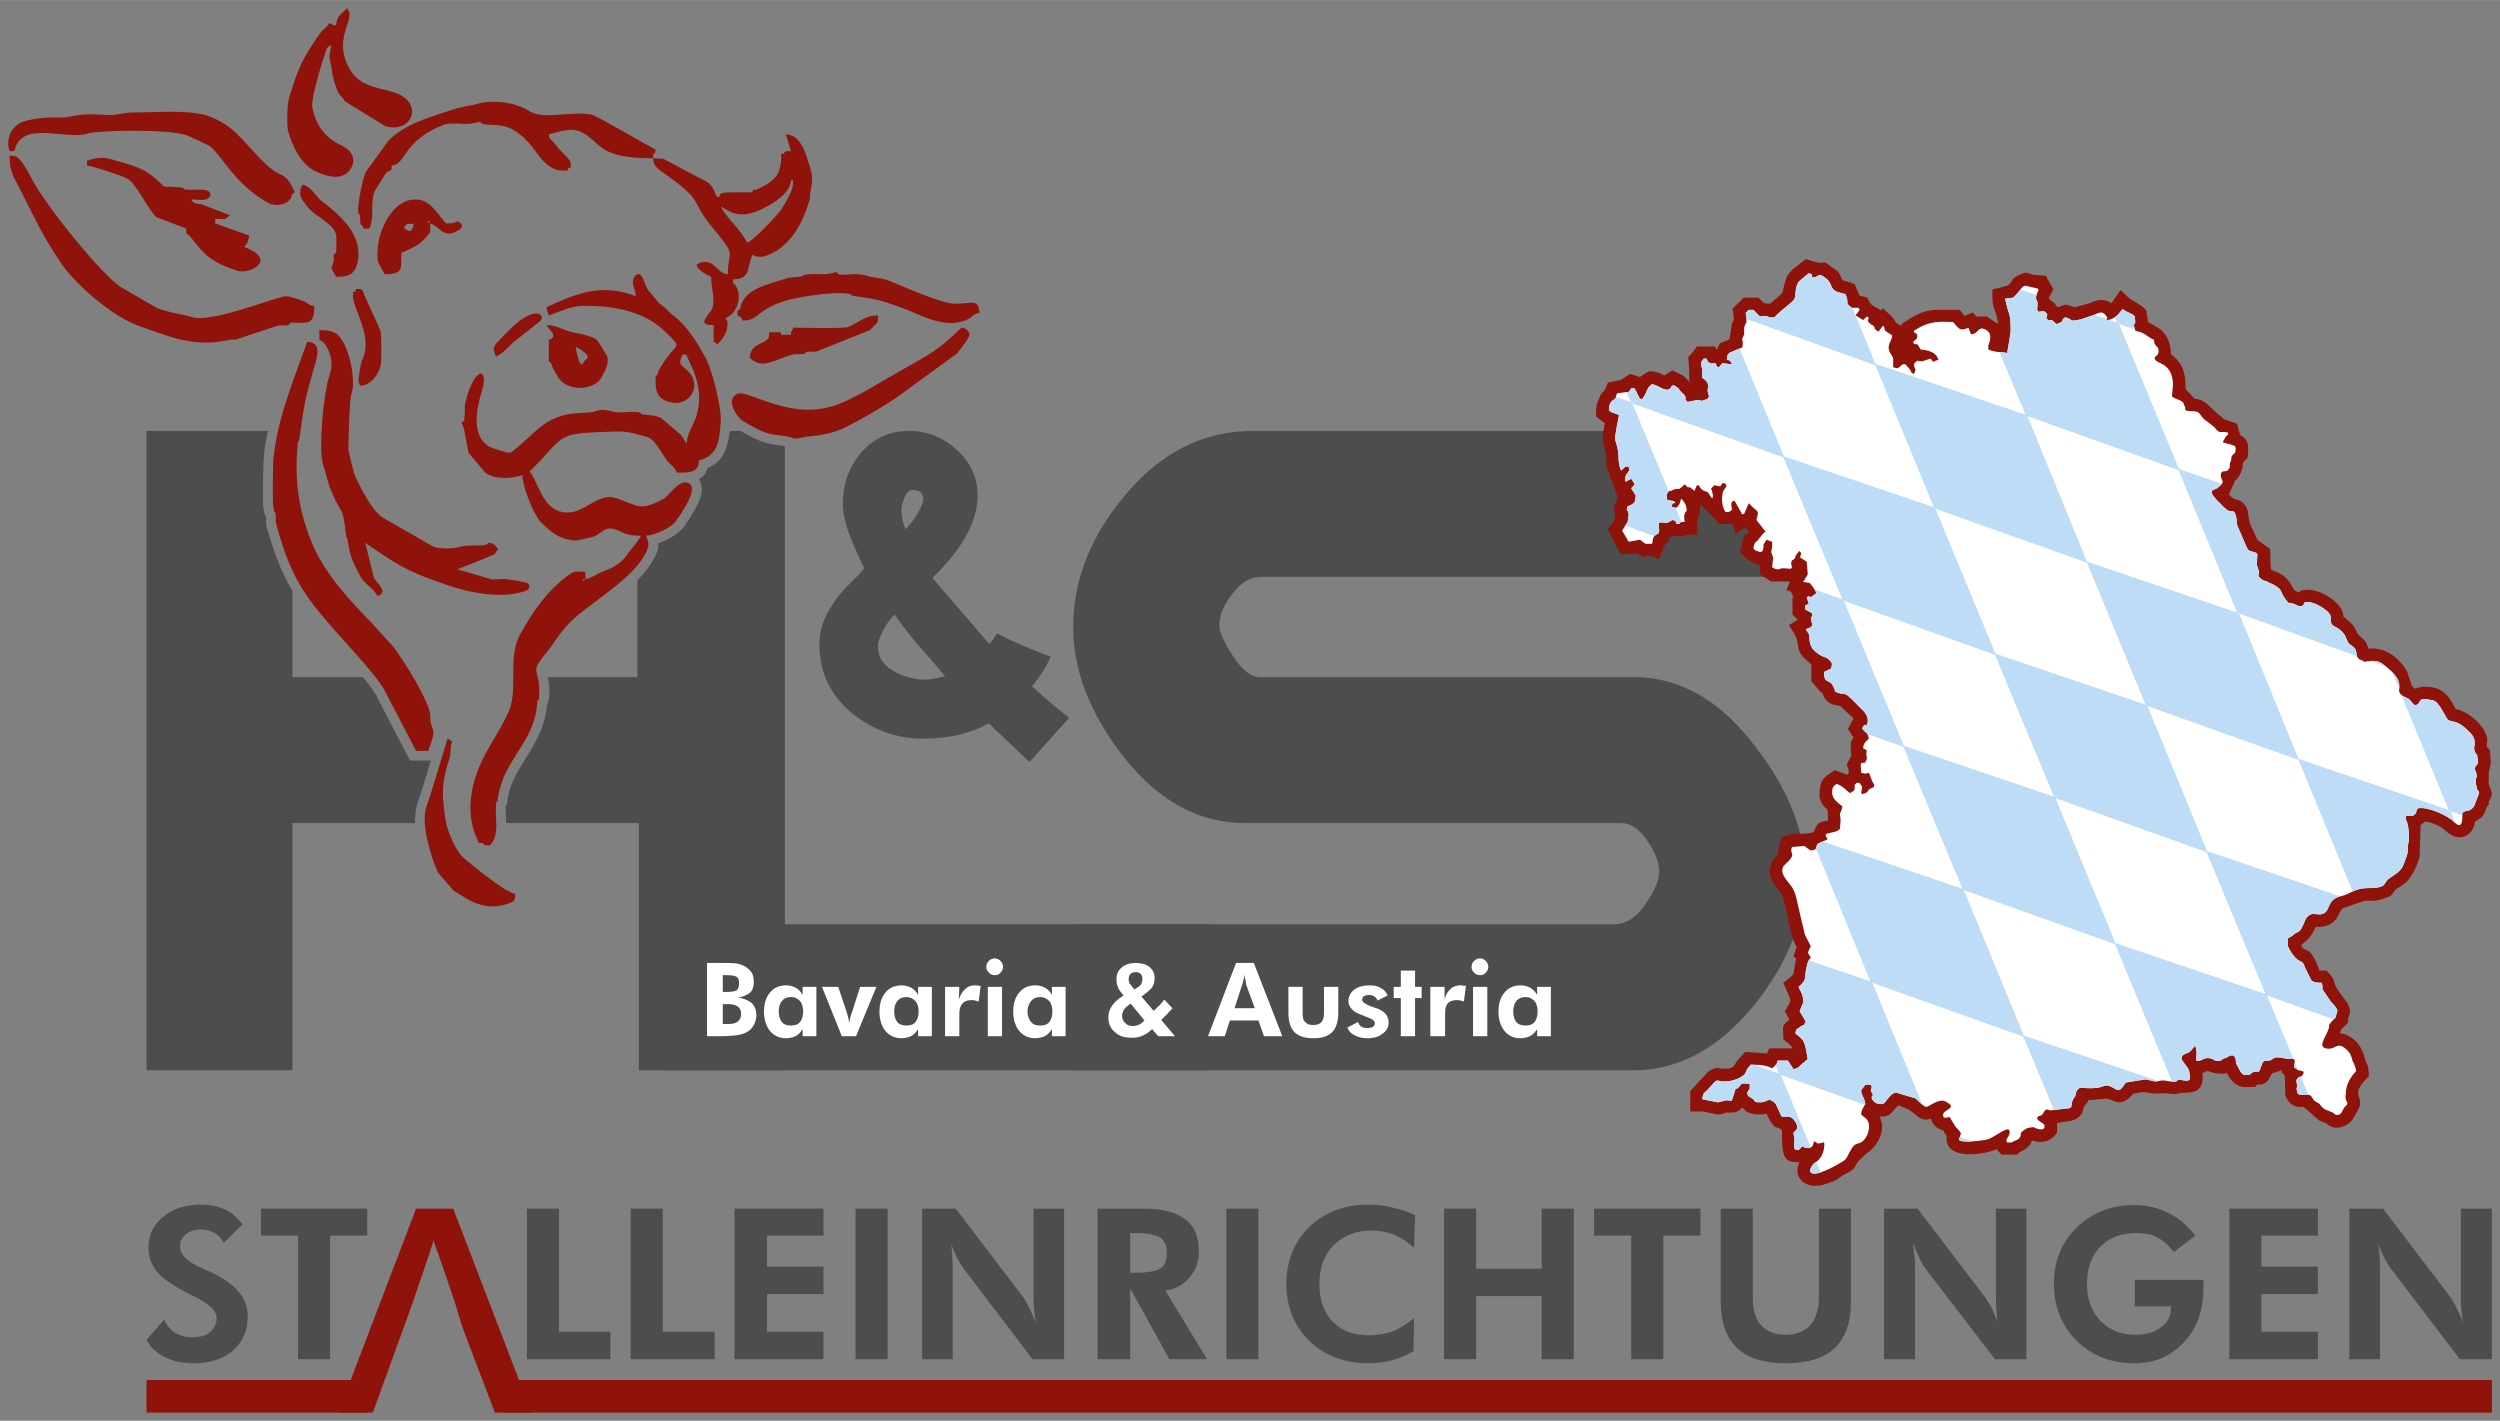 <?xml version="1.0" encoding="UTF-8"?>
<!DOCTYPE svg PUBLIC "-//W3C//DTD SVG 1.1//EN" "http://www.w3.org/Graphics/SVG/1.1/DTD/svg11.dtd">
<!-- Creator: CorelDRAW 2021 (64-Bit) -->
<svg xmlns="http://www.w3.org/2000/svg" xml:space="preserve" width="600px" height="341px" version="1.1" shape-rendering="geometricPrecision" text-rendering="geometricPrecision" image-rendering="optimizeQuality" fill-rule="evenodd" clip-rule="evenodd"
viewBox="0 0 49.15 27.93"
 xmlns:xlink="http://www.w3.org/1999/xlink"
 xmlns:xodm="http://www.corel.com/coreldraw/odm/2003">
 <rect x="0" y="0" width="49.15" height="27.93" fill="#808080" stroke="none"/>
 <g id="Ebene_x0020_1">
  <g id="_1421222802304">
   <path fill="#4D4D4D" fill-rule="nonzero" d="M35.56 11.34l-10.78 0c-0.2,0 -0.38,0.11 -0.55,0.33 -0.17,0.22 -0.26,0.43 -0.26,0.62 0,0.13 0.09,0.33 0.26,0.59 0.18,0.29 0.36,0.43 0.55,0.43l7.34 0c0.92,0 1.73,0.47 2.43,1.42 0.63,0.83 0.94,1.64 0.94,2.45 0,0.88 -0.33,1.73 -0.98,2.55 -0.7,0.87 -1.5,1.31 -2.39,1.31l-11.02 0 0 -2.87 10.63 0c0.25,0 0.47,-0.15 0.66,-0.46 0.15,-0.23 0.23,-0.42 0.23,-0.57 0,-0.19 -0.08,-0.39 -0.24,-0.62 -0.15,-0.22 -0.32,-0.34 -0.5,-0.34l-7.4 0c-0.94,0 -1.75,-0.46 -2.45,-1.38 -0.62,-0.82 -0.93,-1.64 -0.93,-2.47 0,-0.91 0.33,-1.76 0.98,-2.55 0.71,-0.87 1.56,-1.31 2.55,-1.31l10.93 0 0 2.87z"/>
   <path fill="#4D4D4D" d="M21.02 14.11l-0.78 0.87 -0.8 -0.76c-0.36,0.2 -0.79,0.3 -1.29,0.3 -0.53,0 -0.99,-0.17 -1.4,-0.5 -0.43,-0.36 -0.64,-0.81 -0.64,-1.35 0,-0.25 0.07,-0.5 0.23,-0.74 0.09,-0.16 0.23,-0.33 0.42,-0.51 0.15,-0.15 0.23,-0.23 0.23,-0.26 0,0.02 -0.07,-0.13 -0.21,-0.45 -0.14,-0.32 -0.21,-0.59 -0.21,-0.81 0,-0.37 0.11,-0.69 0.33,-0.97 0.25,-0.3 0.57,-0.46 0.97,-0.46 0.36,0 0.68,0.13 0.95,0.38 0.27,0.25 0.4,0.55 0.4,0.89 0,0.51 -0.3,1.05 -0.89,1.62l1.12 1.3c0.04,-0.04 0.09,-0.11 0.15,-0.21 0.3,0.16 0.65,0.31 1.06,0.46 -0.09,0.19 -0.21,0.39 -0.37,0.58 0.31,0.29 0.56,0.49 0.73,0.62zm-2.87 -4.3c0,-0.12 -0.07,-0.18 -0.21,-0.18 -0.07,0 -0.12,0.05 -0.16,0.16 -0.04,0.09 -0.06,0.18 -0.06,0.25 0,0.11 0.03,0.23 0.08,0.36 0.07,-0.06 0.15,-0.16 0.23,-0.29 0.08,-0.13 0.12,-0.23 0.12,-0.3zm0.43 3.48c-0.27,-0.32 -0.46,-0.53 -0.57,-0.66 -0.21,-0.25 -0.35,-0.44 -0.42,-0.55 -0.09,0.09 -0.17,0.19 -0.23,0.32 -0.06,0.12 -0.1,0.22 -0.1,0.3 0,0.23 0.12,0.4 0.36,0.52 0.18,0.09 0.37,0.14 0.58,0.14 0.08,0 0.21,-0.02 0.38,-0.07z"/>
   <polygon fill="#4D4D4D" points="23.77,18.17 12.94,18.17 12.94,21.04 23.77,21.04 "/>
   <path fill="#4D4D4D" d="M15.43 21.04l-2.87 0 0 -4.86 -2.61 0c0,-0.1 -0.01,-0.21 -0.01,-0.32 0,0 0.01,-0.01 0.01,-0.02 0.02,-0.04 0.03,-0.08 0.03,-0.13 0.05,-0.33 0.21,-0.57 0.38,-0.84 0.2,-0.33 0.36,-0.61 0.39,-1 0.03,-0.06 0.04,-0.14 0.05,-0.22 0,-0.11 0,-0.22 -0.03,-0.34l1.76 0 0 -1.9c0.15,-0.16 0.29,-0.33 0.37,-0.52 0.04,-0.09 0.05,-0.15 0.04,-0.21 0.2,-0.07 0.42,-0.2 0.51,-0.33 0.09,-0.14 0.18,-0.26 0.25,-0.41 0.05,-0.09 0.09,-0.2 0.1,-0.3 0,-0.08 -0.02,-0.16 -0.06,-0.22 0.09,-0.05 0.15,-0.13 0.17,-0.22 0.32,-0.13 0.4,-0.41 0.44,-0.73l0.21 0c0.18,0.11 0.39,0.22 0.6,0.26 0.09,0.02 0.18,0.02 0.27,0.04l0 12.27zm-7.27 -4.86l-2.41 0 0 4.86 -2.87 0 0 -12.57 2.39 0c-0.05,0.2 -0.08,0.41 -0.09,0.62l0 0 0 0.01c0,0.15 -0.01,0.31 -0.01,0.47 0,0.13 -0.01,0.34 0.02,0.47 0.01,0.04 0.01,0.07 0.03,0.11 0,0 0.01,0 0.01,0 0.01,0.07 -0.01,0.12 0.01,0.2l0 0.01c0.14,0.46 0.27,0.86 0.51,1.26l0 1.69 1.39 0 0.01 0.02c0.08,0.1 0.18,0.22 0.24,0.33l0.67 1.29 0.41 0c-0.09,0.29 -0.17,0.58 -0.27,0.86 -0.03,0.11 -0.04,0.23 -0.04,0.37z"/>
   <path fill="#8F130A" d="M11.48 11.41c-0.03,0.04 -0.04,-0.02 0,-0.02 0.04,0 0.02,0 0,0.02zm0.95 -2.9c0.36,0.12 0.34,-0.01 0.64,0.48 0.06,0.11 0.2,0.19 0.24,0.3 0.21,0 0.43,0.02 0.43,-0.24 0.39,-0.1 0.4,-0.4 0.43,-0.76 0.02,-0.27 -0.17,-1.03 -0.3,-1.26 -0.18,-0.32 -0.36,-0.63 -0.67,-0.86 -0.08,-0.06 -0.11,-0.12 -0.2,-0.18 -0.06,-0.03 -0.19,-0.22 -0.26,-0.29 -0.06,-0.07 -0.11,-0.42 -0.25,-0.28 -0.11,0.11 0.01,0.3 0.01,0.4 -0.67,-0.25 -1.12,-0.07 -1.72,0.2l-0.03 0.02c0,0.1 0.01,0.06 0.04,0.16 0.23,-0.08 0.44,-0.19 0.69,-0.19 0.59,0 1.2,0.1 1.63,0.54 0.32,0.32 0.2,0.15 -0.1,0.63 -0.11,0.17 -0.05,0.18 -0.12,0.21 0,0.18 -0.04,0.45 0.3,0.52 0.31,0.07 0.57,-0.22 0.41,-0.52 -0.09,-0.17 -0.29,-0.19 -0.21,-0.35 0.03,-0.08 0,-0.05 0.05,-0.07 0.07,-0.02 0.05,0.01 0.14,0.2 0.18,0.36 0.23,0.77 0.06,1.14 -0.06,0.13 -0.14,0.27 -0.14,0.41l-0.11 -0.17 -0.4 -0.34c-0.13,-0.05 -0.17,-0.04 -0.32,-0.06 -0.17,-0.02 0.03,-0.02 -0.14,-0.05 -0.14,-0.02 -0.35,0.03 -0.48,-0.01 -0.24,-0.06 -0.25,-0.03 -0.41,0.01 -0.21,0.04 -0.54,-0.04 -0.96,0.25 -0.18,0.13 -0.59,0.55 -0.66,0.55 -0.07,0 -0.34,-0.09 -0.4,-0.12 -0.4,-0.24 -0.22,-0.85 -0.13,-1.15 0.1,-0.39 -0.13,-0.41 -0.3,0.13 -0.09,0.32 -0.03,0.18 -0.06,0.44 -0.01,0.15 0.02,0.07 -0.05,0.09 0,0.08 0.02,0.07 0.04,0.13l0.09 0.48 0.33 0.39c0.17,0.14 0.54,0.12 0.73,0.05 0,0.21 0.21,0.75 0.35,0.91 0.21,0.21 0.35,0.33 0.63,0.37 0.08,0.02 0.24,-0.03 0.33,-0.05 0.27,-0.03 0.27,-0.3 0.62,-0.12 0.13,0.07 0.25,0.08 0.4,0.08 -0.04,0.1 -0.17,0.23 -0.24,0.33 -0.17,0.27 -0.38,0.32 -0.59,0.41 -0.08,0.04 -0.17,0.11 -0.26,0.11l0 -0.14c-0.17,0 -0.21,-0.03 -0.34,0.07 -0.44,0.33 -0.68,0.7 -0.94,1.15 -0.25,0.45 -0.05,1.05 -0.21,1.48 -0.17,0.41 -0.44,0.75 -0.6,1.14 -0.38,0.93 -0.01,1.43 -0.01,1.49 0.2,0 -0.01,0.05 0.22,0.05 0.2,-0.2 0.1,-0.53 0.12,-0.79 0.02,-0.17 0.02,0.03 0.04,-0.14 0.1,-0.76 0.72,-1.09 0.77,-1.86 0.01,-0.15 0.04,0.03 0.04,-0.18 0.03,-0.49 -0.2,-0.4 0.1,-0.77 0.21,-0.24 0.26,-0.4 0.52,-0.66 0.4,-0.39 1.27,-0.86 1.5,-1.4 0.06,-0.14 0.01,-0.2 -0.02,-0.29 0.14,0 0.5,-0.15 0.59,-0.29 0.07,-0.1 0.49,-0.67 0.23,-0.75 -0.18,-0.06 -0.36,0.25 -0.48,0.32 -0.47,0.24 -0.47,0.14 -0.9,-0.01 -0.44,-0.16 -0.69,0.42 -1.17,0.24 -0.33,-0.12 -0.41,-0.62 -0.56,-0.77 0.77,-0.75 0.43,-0.75 1.76,-0.79 0.09,0 0.22,0.02 0.26,0.03zm1.74 -4.45c0.12,0.04 0.3,0.27 0.74,0.08 0.23,-0.1 0.63,-0.32 0.64,-0.6 0.06,0.03 0.04,-0.05 0.04,0.07 0.01,0.11 -0.18,0.45 -0.27,0.56 -0.09,0.11 -0.52,0.57 -0.63,0.6 -0.15,-0.29 -0.41,-0.49 -0.5,-0.68 -0.01,0 -0.02,-0.02 -0.02,-0.03zm-7.04 0.38c0.03,0.08 -0.02,0.05 0.14,0.05 0.01,-0.07 0.01,-0.04 0.02,-0.08 0.06,-0.17 -0.01,-0.47 0.08,-0.66l0.18 -0.29c0.12,-0.2 0.15,-0.02 0.15,-0.21 0.28,0 0.21,-0.49 1.03,-0.8 0.18,-0.06 0.42,0.02 0.62,-0.04 0.13,-0.03 0.1,0.01 0.13,0.02 0.25,0.08 0.57,-0.13 1.07,0.57 0.11,0.16 0.29,0.36 0.51,0.35 0.12,0 0.08,0.02 0.12,-0.05 0.04,-0.02 0.05,0.04 0.04,-0.09 -0.01,-0.1 -0.17,-0.18 -0.32,-0.4 -0.06,-0.07 -0.1,-0.06 -0.11,-0.17 0.22,-0.05 0.43,-0.15 0.65,-0.04 0.4,0.21 0.3,0.51 1.4,0.51 0,0.14 0.07,0.2 0.32,0.37 0.65,0.47 0.43,0.46 0.79,0.92 0.57,0.7 0.36,0.45 0.36,0.99 -0.21,0 -0.25,-0.31 -0.54,-0.23 -0.09,0.03 0.04,0 -0.08,0.04 0.04,0.12 0.18,0.19 0.29,0.24 0,0.19 0.08,0.46 0.03,0.6 -0.05,0.16 -0.35,0.35 0.02,0.35l0 0.33c0.08,0.03 0.01,-0.01 0.07,0.05 0.12,-0.11 0.22,-0.27 0.2,-0.44 -0.01,-0.09 0,0.03 -0.03,-0.08 0.23,-0.09 0.33,-0.44 0.19,-0.64 -0.05,-0.06 -0.05,-0.01 -0.05,-0.12 0.34,0 0.27,-0.2 0.38,-0.48 0.12,0.05 0.17,0.05 0.29,0.01 0.44,-0.16 0.7,-0.62 0.83,-1.07 0.03,-0.08 0.01,-0.09 0.02,-0.17 0.06,-0.3 0.05,-0.34 -0.07,-0.7 -0.06,-0.19 -0.18,-0.44 -0.41,-0.44l0.1 0.33c-0.07,0 -0.12,-0.01 -0.14,0.05l-0.05 0c0,0.43 -0.11,0.52 -0.47,0.7 -0.11,0.04 -0.06,-0.05 -0.1,0.06 -0.13,0 -0.26,0 -0.38,0 -0.36,-0.01 -0.21,0.09 -0.29,0.09 -0.08,-0.01 -0.04,-0.16 -0.21,-0.29l-0.87 -0.46 -0.2 -0.01c0,-0.2 0.03,0.01 0.05,-0.17 -0.14,-0.07 -1.16,-0.66 -1.23,-0.68 -0.37,-0.1 -0.97,0.11 -1.26,-0.08 -0.28,-0.18 -0.75,-0.23 -1.05,-0.13 -0.07,0.02 -0.31,0.05 -0.5,0.12 -0.45,0.15 -0.87,0.26 -1.21,0.59l-0.45 0.62c-0.07,0.16 -0.15,0.6 -0.15,0.75 0.01,0.18 0.02,-0.03 0.04,0.15 0.01,0.08 -0.02,0.13 0.05,0.16zm1.05 10.32l0.24 0c0.2,-0.53 0.04,-0.33 0.04,-0.69 0,-0.25 -0.52,-1.09 -0.73,-1.36l-0.41 -0.45c-0.46,-0.48 -0.95,-0.99 -1.2,-1.62 -0.25,-0.61 -0.33,-1.21 -0.27,-1.87 0.01,-0.2 0.02,0 0.04,-0.17 0.08,-0.55 0.08,-0.66 0.26,-1.29 0.07,-0.23 0.21,-0.59 -0.11,-0.59 -0.28,0.78 -0.61,1.56 -0.67,2.38 0,0.19 -0.02,0.76 0.01,0.9 0.02,0.13 0.02,-0.02 0.04,0.13 0.01,0.06 -0.01,0.1 0.01,0.17 0.16,0.58 0.32,1.03 0.68,1.52 0.4,0.55 1.24,1.36 1.45,1.75l0.62 1.19zm-1.9 -8.08c0.16,0.06 0.27,0.38 0.23,0.57l-0.04 0.15c-0.11,0.34 -0.21,1.43 -0.12,1.72 0.06,0.18 0.09,0.37 0.17,0.55 0.21,0.5 0.2,0.21 0.28,0.81 0.02,0.2 0.02,0 0.04,0.17 0.05,0.31 0.08,0.36 0.24,0.67 0.07,0.15 0.28,0.25 0.34,0.4 0.24,-0.09 -0.03,-0.26 -0.07,-0.37l-0.17 -0.68c0.69,0.47 0.8,0.55 1.61,0.83 0.46,0.16 1.09,0.28 1.56,0.11 0.06,-0.03 0.08,-0.1 0.03,-0.14 -0.02,-0.03 -0.37,-0.08 -0.47,-0.09 -0.07,0 -0.16,0.01 -0.24,0.01l-0.68 -0.2c0.04,-0.01 0.71,-0.28 0.74,-0.3 0.03,-0.04 0.01,-0.05 0.06,-0.08 -0.03,-0.08 -0.09,-0.14 -0.19,-0.14 -0.03,0.1 -0.37,0.01 -0.6,0.09 -0.12,0.03 -0.38,0.03 -0.49,-0.02l-1.01 -0.58c-0.21,-0.17 -0.38,-0.52 -0.5,-0.76 -0.04,-0.07 -0.15,-0.52 -0.15,-0.58 0,-0.14 0.02,-0.97 0.06,-1.08 0.09,-0.25 -0.03,-0.9 -0.25,-1.14 -0.11,-0.11 -0.24,-0.11 -0.38,-0.11l0 0.19zm-0.57 -0.34c0.32,0 0.47,0.08 0.47,-0.33 -0.16,0 -0.04,-0.06 -0.39,-0.15 -0.06,-0.02 -0.14,-0.05 -0.22,-0.03 -0.37,0.09 -1.45,0.52 -1.8,0.4 -0.16,-0.05 -0.52,-0.1 -0.69,-0.18l-0.71 -0.41c-0.4,-0.27 -1.46,-1.59 -1.73,-2.1 -0.07,-0.13 -0.14,-0.27 -0.23,-0.38 -0.08,-0.09 -0.08,-0.1 -0.22,-0.1 0,0.37 0.1,0.43 0.25,0.75 0.28,0.55 0.39,0.81 0.76,1.36 0.28,0.42 1.02,1.06 1.54,1.24 0.66,0.23 1.07,0.42 1.78,0.27 0.05,-0.01 0.08,0 0.13,-0.01l0.75 -0.25c0.19,-0.07 0.26,0.03 0.31,-0.08zm0.9 -5.84c-0.1,-0.01 -0.05,-0.02 -0.14,-0.05 -0.03,0.08 -0.1,0.11 -0.16,0.18 -0.37,0.52 -0.44,0.69 -0.62,1.27 -0.05,0.14 -0.05,0.5 -0.03,0.66 0.08,0.3 0.26,0.68 0.55,0.81 0.21,0.09 0.42,0.16 0.6,0.04 0.14,-0.11 0.26,-0.38 -0.11,-0.56 -0.33,-0.16 -0.49,-0.4 -0.56,-0.74 -0.04,-0.18 0.27,-1.14 0.29,-1.17l0.08 -0.06c-0.01,0.16 -0.06,0.19 -0.01,0.36 0.03,0.08 0,0.21 0.14,0.56 0.04,0.08 0.1,0.11 0.14,0.19l0.78 0.48c0.53,0.19 0.83,-0.48 0.14,-0.67 -0.37,-0.1 -0.69,-0.13 -0.87,-0.53 -0.27,-0.58 0.19,-0.91 -0.01,-1.11 -0.1,0.11 -0.21,0.16 -0.21,0.34zm-6.42 2.47c0.14,0 0.08,-0.01 0.13,-0.11 0.21,-0.47 1.01,-0.1 1.42,-0.24 0.19,-0.06 1.59,-0.09 1.94,0.04l0.43 0.2c0.24,0.17 0.5,0.76 1.15,1.12 0.15,0.09 0.39,0.05 0.46,-0.09 0.01,-0.02 0.01,-0.09 0.08,-0.11 -0.25,-0.51 -0.21,-0.17 -0.69,-0.67 -0.38,-0.39 -0.53,-0.66 -1.04,-0.84 -0.4,-0.12 -1.01,-0.06 -1.46,-0.06 -0.17,0 -0.28,0.05 -0.45,0.05 -0.39,-0.01 -0.45,-0.04 -0.83,0.04 -0.15,0.03 -0.4,-0.03 -0.81,0.07 -0.32,0.08 -0.41,0.38 -0.33,0.6zm18.69 3.49c-0.42,0.41 -0.59,0.5 -1.13,0.8 -0.41,0.23 -0.8,0.49 -1.23,0.67 -0.94,0.39 -1.79,-0.28 -2.02,-0.19 -0.25,0.11 -0.02,0.45 0.1,0.53 0.61,0.38 0.65,0.23 0.95,0.33 0.13,0.05 0.21,-0.01 0.33,-0.02 0.26,-0.02 0.53,-0.07 0.76,-0.19 0.35,-0.18 0.7,-0.38 1.02,-0.6l1.15 -0.84c0.03,-0.03 0.25,-0.31 0.25,-0.37 0,-0.07 -0.11,-0.18 -0.18,-0.12zm-17.17 -3.3l0 0.09c0.1,0.01 0.72,0.21 0.81,0.27 0.18,0.12 0.42,0.65 0.56,0.75l0.58 0.22c0,0.14 0.02,0.09 0.08,0.16 0.32,0.41 0.43,0.5 0.92,0.67 0.21,0.08 0.76,-0.17 0.25,-0.42l-0.11 -0.05c0.07,-0.06 0.08,-0.12 0.1,-0.22l-0.67 -0.24 0 -0.09c0.18,0 0.17,0.04 0.29,-0.07l-0.57 -0.22c-0.1,0 -0.16,-0.02 -0.19,-0.09 0.09,0 0.26,0.03 0.33,-0.02 0.1,-0.08 0.03,-0.17 -0.09,-0.17 -0.09,-0.01 -0.19,0 -0.27,0 -0.21,-0.01 -0.03,-0.03 -0.21,-0.05 -0.49,-0.04 -0.13,0.07 -0.59,-0.27 -0.22,-0.16 -0.63,-0.24 -0.74,-0.28 -0.25,-0.08 -0.47,0.03 -0.48,0.03zm12.79 2.95l0 0.09c0.06,0.02 0.08,0.04 0.1,0.1 0.33,0 0.24,-0.19 0.81,-0.38 0.29,-0.09 0.95,-0.19 1.25,-0.15 0.18,0.03 -0.02,0.03 0.15,0.05 0.41,0.06 0.47,0.07 0.84,0.2 0.44,0.15 0.92,0.48 1.39,0.25 0.09,-0.05 0.11,-0.11 0.22,-0.12 -0.03,-0.29 -0.14,-0.18 -0.48,-0.18 -0.32,-0.01 -1.05,-0.36 -1.35,-0.47 -0.12,-0.04 -0.26,-0.04 -0.39,-0.08 -0.29,-0.09 -0.54,0.05 -0.59,-0.07 -0.04,0 -0.03,0 -0.06,0.01 -0.19,0.06 -0.37,0 -0.55,0.04 -0.13,0.02 0.02,0.02 -0.13,0.04l-0.21 0.02c-0.27,0.09 -0.75,0.18 -0.9,0.46 -0.05,0.09 -0.02,0.15 -0.1,0.19zm-4.37 11.46c-0.19,-0.01 -1,-0.68 -1.06,-0.75 -0.15,-0.18 -0.3,-0.54 -0.32,-0.77 -0.03,-0.31 -0.11,-0.53 0.08,-1.12 0.04,-0.12 0.01,-0.21 0.06,-0.36 -0.1,-0.04 0.01,-0.01 -0.09,-0.05 -0.14,0.44 -0.27,0.92 -0.42,1.35 -0.11,0.33 0.1,1 0.23,1.28l0.31 0.36c0.2,0.11 0.55,0.43 1.05,0.26 0.14,-0.05 0.16,-0.05 0.16,-0.2zm-2 -13.17c0,0.1 -0.03,0.08 -0.05,0.14 -0.1,-0.01 -0.09,-0.02 -0.14,-0.07 0.07,-0.06 0.01,-0.08 0.19,-0.07zm0.29 -0.03c-0.01,-0.06 0.07,0 0.02,0 -0.03,0.01 -0.02,0.05 -0.02,0zm-0.86 1.02c0.39,0 0.32,-0.12 0.33,-0.42 0.23,-0.11 0.36,-0.14 0.52,-0.35 0.05,-0.07 0.05,0.01 0.05,-0.23 0.24,0.1 0.26,0.32 0.58,0.12 0.1,-0.09 -0.01,-0.14 -0.03,-0.16 -0.09,0.01 -0.02,0.04 -0.24,0.04 -0.15,-0.15 -0.3,-0.47 -0.59,-0.47 -0.37,-0.01 -0.6,0.37 -0.7,0.68 -0.04,0.11 -0.09,0.44 -0.04,0.56 0.04,0.09 0.09,0.16 0.12,0.23zm3.96 1.56c0.09,0.12 -0.02,0.08 -0.06,0.2l-0.05 0c-0.04,-0.07 -0.09,-0.27 -0.09,-0.33 0.08,0.03 0.13,0.08 0.2,0.13zm-0.73 -0.27l0 0.43c0.08,0.03 0.01,0.03 0.18,0.3 0.18,0.3 0.72,0.27 0.86,0 0.06,-0.12 0.16,-0.27 0.1,-0.42 -0.03,-0.05 -0.17,-0.3 -0.22,-0.33 -0.17,-0.09 -0.45,-0.12 -0.5,-0.14 -0.17,-0.05 -0.29,-0.13 -0.46,-0.13 0.03,0.1 0.25,0.21 0.04,0.29zm4.81 -0.24c-0.03,0.06 -0.05,0.07 -0.05,0.14l-0.19 0c-0.03,-0.06 0.07,-0.05 -0.24,-0.05 0,0.07 0.01,0.12 -0.05,0.15 -0.02,0.06 -0.33,0.09 -0.33,0.35 0.25,0.24 0.45,0.05 0.84,-0.06 0.08,-0.02 0.12,0 0.18,-0.01 0.17,-0.02 -0.03,-0.03 0.17,-0.05 0.04,0 0.08,0.01 0.12,0l1.05 -0.42c0.17,-0.18 0.16,-0.12 0.16,-0.29 -0.27,0 -0.36,0.14 -0.6,0.23 -0.09,0.03 -0.91,0.01 -1.06,0.01zm-8.99 -1.47c-0.11,0.04 0.01,0.08 -0.09,0.27 -0.02,0.03 0.07,0.16 0.09,0.2 0.16,0 0.37,0 0.42,-0.29 0.11,-0.54 -0.34,-0.92 -0.72,-1.21 -0.07,-0.05 -0.21,-0.3 -0.37,-0.31 -0.04,0.11 -0.07,0.19 0.02,0.32 0.15,0.23 0.26,0.26 0.42,0.39 0.29,0.22 0.23,0.27 0.23,0.63zm0.38 0.76c-0.05,0.02 -0.05,-0.05 -0.05,0.09 -0.01,0.23 0.41,0.82 0.18,1.25 -0.03,0.07 -0.08,0.38 -0.07,0.45 0.02,0.04 0,-0.03 0.03,0.06 0.21,0 0.38,-0.23 0.41,-0.43 0.01,-0.08 0.01,-0.59 -0.01,-0.65 -0.1,-0.24 -0.22,-0.47 -0.32,-0.71 -0.04,-0.12 -0.04,-0.11 -0.17,-0.11l0 0.05zm2.76 1.28c0.18,-0.09 0.25,-0.21 0.39,-0.32l0.48 -0.38c0.13,-0.13 -0.12,-0.32 -0.6,0.17 -0.34,0.35 -0.35,0.31 -0.27,0.53z"/>
   <path fill="#4D4D4D" fill-rule="nonzero" d="M2.88 26.34l0.35 -0.4c0.04,0.11 0.12,0.2 0.21,0.26 0.1,0.06 0.21,0.09 0.34,0.09 0.14,0 0.26,-0.03 0.35,-0.1 0.08,-0.07 0.13,-0.17 0.13,-0.28 0,-0.14 -0.15,-0.28 -0.43,-0.42 -0.1,-0.05 -0.17,-0.08 -0.22,-0.11 -0.26,-0.14 -0.44,-0.27 -0.54,-0.4 -0.1,-0.13 -0.15,-0.28 -0.15,-0.46 0,-0.24 0.09,-0.44 0.29,-0.6 0.19,-0.16 0.44,-0.24 0.75,-0.24 0.18,0 0.33,0.04 0.47,0.1 0.13,0.06 0.24,0.16 0.34,0.29l-0.37 0.36c-0.05,-0.09 -0.11,-0.15 -0.18,-0.19 -0.07,-0.04 -0.16,-0.07 -0.27,-0.07 -0.12,0 -0.22,0.03 -0.3,0.1 -0.08,0.06 -0.11,0.14 -0.11,0.24 0,0.16 0.15,0.3 0.45,0.43 0.06,0.03 0.11,0.05 0.14,0.06 0.25,0.12 0.44,0.25 0.56,0.39 0.12,0.14 0.18,0.31 0.18,0.49 0,0.28 -0.1,0.5 -0.29,0.67 -0.18,0.16 -0.44,0.25 -0.76,0.25 -0.23,0 -0.42,-0.04 -0.58,-0.12 -0.16,-0.08 -0.28,-0.19 -0.36,-0.34z"/>
   <polygon fill="#4D4D4D" fill-rule="nonzero" points="6.49,24.29 6.49,26.72 5.86,26.72 5.86,24.29 5.13,24.29 5.13,23.76 7.22,23.76 7.22,24.29 "/>
   <path fill="#8F130A" fill-rule="nonzero" d="M9.09 26.09l-0.15 -0.5 -0.33 -0.96c-0.02,-0.04 -0.08,-0.22 -0.09,-0.25 0,0.03 -0.07,0.22 -0.08,0.27l-0.32 0.94 -0.18 0.5 -0.61 1.68 -0.68 0 1.53 -4.01 0.73 0 1.54 4.01 -0.72 0 -0.64 -1.68z"/>
   <polygon fill="#4D4D4D" fill-rule="nonzero" points="10.36,26.72 10.36,23.76 10.99,23.76 10.99,26.18 12,26.18 12,26.72 "/>
   <polygon fill="#4D4D4D" fill-rule="nonzero" points="12.4,26.72 12.4,23.76 13.03,23.76 13.03,26.18 14.05,26.18 14.05,26.72 "/>
   <polygon fill="#4D4D4D" fill-rule="nonzero" points="14.44,26.72 14.44,23.76 16.19,23.76 16.19,24.29 15.08,24.29 15.08,24.9 16.19,24.9 16.19,25.44 15.08,25.44 15.08,26.18 16.19,26.18 16.19,26.72 "/>
   <polygon fill="#4D4D4D" fill-rule="nonzero" points="16.82,26.72 16.82,23.76 17.45,23.76 17.45,26.72 "/>
   <path fill="#4D4D4D" fill-rule="nonzero" d="M18.13 26.72l0 -2.96 0.66 0 1.31 1.72c0.04,0.05 0.08,0.12 0.12,0.2 0.05,0.09 0.09,0.2 0.14,0.32 -0.01,-0.09 -0.02,-0.18 -0.03,-0.26 -0.01,-0.09 -0.01,-0.2 -0.01,-0.33l0 -1.65 0.6 0 0 2.96 -0.62 0 -1.34 -1.76c-0.04,-0.05 -0.08,-0.12 -0.13,-0.2 -0.04,-0.09 -0.09,-0.2 -0.14,-0.32 0.02,0.08 0.03,0.17 0.03,0.26 0.01,0.08 0.01,0.19 0.01,0.33l0 1.69 -0.6 0z"/>
   <path fill="#4D4D4D" fill-rule="nonzero" d="M23.73 26.72l-0.74 0 -0.77 -1.39 0 1.39 -0.64 0 0 -2.96 0.91 0c0.36,0 0.63,0.07 0.81,0.21 0.18,0.13 0.27,0.34 0.27,0.63 0,0.2 -0.06,0.37 -0.19,0.52 -0.12,0.14 -0.28,0.23 -0.47,0.25l0.82 1.35zm-1.51 -1.7l0.09 0c0.26,0 0.43,-0.03 0.51,-0.09 0.08,-0.05 0.12,-0.15 0.12,-0.29 0,-0.14 -0.04,-0.25 -0.13,-0.31 -0.09,-0.06 -0.25,-0.09 -0.5,-0.09l-0.09 0 0 0.78z"/>
   <polygon fill="#4D4D4D" fill-rule="nonzero" points="24.11,26.72 24.11,23.76 24.74,23.76 24.74,26.72 "/>
   <path fill="#4D4D4D" fill-rule="nonzero" d="M27.8 24.53c-0.13,-0.12 -0.26,-0.2 -0.39,-0.26 -0.14,-0.05 -0.28,-0.08 -0.44,-0.08 -0.31,0 -0.56,0.1 -0.75,0.29 -0.19,0.19 -0.28,0.44 -0.28,0.76 0,0.31 0.08,0.56 0.26,0.74 0.17,0.18 0.41,0.27 0.71,0.27 0.17,0 0.33,-0.03 0.48,-0.08 0.14,-0.06 0.28,-0.15 0.41,-0.26l-0.01 0.65c-0.13,0.08 -0.27,0.14 -0.42,0.18 -0.15,0.04 -0.3,0.06 -0.47,0.06 -0.47,0 -0.86,-0.15 -1.16,-0.44 -0.3,-0.3 -0.45,-0.67 -0.45,-1.12 0,-0.45 0.15,-0.82 0.45,-1.12 0.3,-0.29 0.69,-0.44 1.17,-0.44 0.16,0 0.32,0.02 0.47,0.06 0.15,0.03 0.3,0.08 0.44,0.15l-0.02 0.64z"/>
   <polygon fill="#4D4D4D" fill-rule="nonzero" points="28.39,26.72 28.39,23.76 29.02,23.76 29.02,24.94 30.31,24.94 30.31,23.76 30.94,23.76 30.94,26.72 30.31,26.72 30.31,25.48 29.02,25.48 29.02,26.72 "/>
   <polygon fill="#4D4D4D" fill-rule="nonzero" points="32.7,24.29 32.7,26.72 32.07,26.72 32.07,24.29 31.34,24.29 31.34,23.76 33.43,23.76 33.43,24.29 "/>
   <path fill="#4D4D4D" fill-rule="nonzero" d="M36.39 23.76l0 1.84c0,0.4 -0.11,0.7 -0.32,0.9 -0.21,0.2 -0.53,0.3 -0.96,0.3 -0.43,0 -0.75,-0.1 -0.96,-0.3 -0.21,-0.2 -0.32,-0.5 -0.32,-0.9l0 -1.84 0.63 0 0 1.74c0,0.24 0.05,0.43 0.16,0.55 0.11,0.12 0.27,0.19 0.49,0.19 0.21,0 0.37,-0.07 0.48,-0.19 0.11,-0.12 0.17,-0.31 0.17,-0.55l0 -1.74 0.63 0z"/>
   <path fill="#4D4D4D" fill-rule="nonzero" d="M37.04 26.72l0 -2.96 0.66 0 1.31 1.72c0.04,0.05 0.08,0.12 0.13,0.2 0.04,0.09 0.09,0.2 0.14,0.32 -0.02,-0.09 -0.03,-0.18 -0.03,-0.26 -0.01,-0.09 -0.01,-0.2 -0.01,-0.33l0 -1.65 0.6 0 0 2.96 -0.62 0 -1.35 -1.76c-0.04,-0.05 -0.08,-0.12 -0.12,-0.2 -0.05,-0.09 -0.09,-0.2 -0.14,-0.32 0.01,0.08 0.02,0.17 0.03,0.26 0.01,0.08 0.01,0.19 0.01,0.33l0 1.69 -0.61 0z"/>
   <path fill="#4D4D4D" fill-rule="nonzero" d="M41.97 25.16l1.35 0c0,0.01 0,0.03 0,0.05 0,0.02 0,0.05 0,0.1 0,0.44 -0.12,0.8 -0.38,1.07 -0.25,0.28 -0.58,0.42 -0.98,0.42 -0.46,0 -0.84,-0.15 -1.13,-0.44 -0.3,-0.3 -0.45,-0.67 -0.45,-1.12 0,-0.45 0.15,-0.82 0.45,-1.11 0.3,-0.29 0.67,-0.44 1.13,-0.44 0.24,0 0.46,0.05 0.66,0.15 0.21,0.1 0.38,0.25 0.54,0.45l-0.42 0.32c-0.11,-0.13 -0.22,-0.23 -0.34,-0.29 -0.12,-0.06 -0.25,-0.08 -0.41,-0.08 -0.29,0 -0.52,0.09 -0.7,0.27 -0.17,0.18 -0.26,0.42 -0.26,0.73 0,0.3 0.09,0.54 0.26,0.72 0.18,0.19 0.41,0.28 0.69,0.28 0.21,0 0.38,-0.05 0.51,-0.15 0.13,-0.09 0.19,-0.22 0.19,-0.38l0 -0.03 -0.71 0 0 -0.52z"/>
   <polygon fill="#4D4D4D" fill-rule="nonzero" points="43.83,26.72 43.83,23.76 45.57,23.76 45.57,24.29 44.46,24.29 44.46,24.9 45.57,24.9 45.57,25.44 44.46,25.44 44.46,26.18 45.57,26.18 45.57,26.72 "/>
   <path fill="#4D4D4D" fill-rule="nonzero" d="M46.19 26.72l0 -2.96 0.66 0 1.31 1.72c0.04,0.05 0.08,0.12 0.12,0.2 0.05,0.09 0.1,0.2 0.14,0.32 -0.01,-0.09 -0.02,-0.18 -0.03,-0.26 -0.01,-0.09 -0.01,-0.2 -0.01,-0.33l0 -1.65 0.61 0 0 2.96 -0.63 0 -1.34 -1.76c-0.04,-0.05 -0.08,-0.12 -0.13,-0.2 -0.04,-0.09 -0.09,-0.2 -0.14,-0.32 0.02,0.08 0.03,0.17 0.03,0.26 0.01,0.08 0.01,0.19 0.01,0.33l0 1.69 -0.6 0z"/>
   <polygon fill="#8F130A" fill-rule="nonzero" points="7.22,27.77 2.88,27.77 2.88,27.13 7.22,27.13 "/>
   <polygon fill="#8F130A" fill-rule="nonzero" points="48.99,27.77 9.88,27.77 9.88,27.13 48.99,27.13 "/>
   <path fill="white" fill-rule="nonzero" d="M14.21 20.13l0.12 0c0.08,0 0.14,-0.02 0.18,-0.05 0.04,-0.04 0.06,-0.08 0.06,-0.15 0,-0.06 -0.02,-0.11 -0.06,-0.14 -0.04,-0.03 -0.1,-0.05 -0.18,-0.05l-0.12 0 0 0.39zm0 -0.63l0.07 0c0.09,0 0.16,-0.01 0.2,-0.03 0.04,-0.03 0.05,-0.08 0.05,-0.14 0,-0.06 -0.01,-0.1 -0.05,-0.13 -0.04,-0.02 -0.1,-0.03 -0.2,-0.03l-0.07 0 0 0.33zm-0.31 0.87l0 -1.44 0.27 0c0.14,0 0.24,0 0.31,0.01 0.06,0.01 0.12,0.03 0.17,0.06 0.05,0.03 0.09,0.07 0.13,0.12 0.03,0.06 0.04,0.12 0.04,0.18 0,0.09 -0.02,0.16 -0.07,0.21 -0.06,0.05 -0.13,0.08 -0.23,0.1 0.12,0.02 0.2,0.06 0.26,0.11 0.06,0.06 0.09,0.14 0.09,0.24 0,0.07 -0.02,0.13 -0.05,0.19 -0.03,0.06 -0.08,0.11 -0.14,0.14 -0.05,0.03 -0.12,0.05 -0.19,0.06 -0.07,0.01 -0.19,0.02 -0.35,0.02l-0.03 0 -0.21 0zm1.89 -0.49c0,-0.08 -0.02,-0.15 -0.06,-0.2 -0.05,-0.05 -0.1,-0.08 -0.18,-0.08 -0.08,0 -0.14,0.03 -0.18,0.08 -0.04,0.05 -0.06,0.12 -0.06,0.2 0,0.09 0.02,0.16 0.06,0.21 0.04,0.05 0.1,0.07 0.18,0.07 0.08,0 0.14,-0.02 0.18,-0.07 0.04,-0.05 0.06,-0.12 0.06,-0.21zm0.26 0.49l-0.27 0 0 -0.14c-0.04,0.06 -0.08,0.11 -0.14,0.14 -0.05,0.02 -0.11,0.04 -0.19,0.04 -0.13,0 -0.23,-0.05 -0.31,-0.14 -0.08,-0.1 -0.12,-0.23 -0.12,-0.38 0,-0.16 0.04,-0.29 0.12,-0.38 0.07,-0.09 0.18,-0.14 0.32,-0.14 0.07,0 0.13,0.02 0.19,0.05 0.05,0.03 0.1,0.08 0.13,0.14l0 -0.16 0.27 0 0 0.97zm0.5 0l-0.39 -0.97 0.32 0 0.17 0.51c0.01,0.04 0.02,0.07 0.03,0.11 0.01,0.03 0.01,0.07 0.01,0.1 0.01,-0.05 0.02,-0.09 0.03,-0.13 0.01,-0.03 0.02,-0.07 0.03,-0.09l0.16 -0.5 0.32 0 -0.4 0.97 -0.28 0zm1.51 -0.49c0,-0.08 -0.02,-0.15 -0.06,-0.2 -0.05,-0.05 -0.11,-0.08 -0.18,-0.08 -0.08,0 -0.14,0.03 -0.18,0.08 -0.04,0.05 -0.06,0.12 -0.06,0.2 0,0.09 0.02,0.16 0.06,0.21 0.04,0.05 0.1,0.07 0.18,0.07 0.08,0 0.14,-0.02 0.18,-0.07 0.04,-0.05 0.06,-0.12 0.06,-0.21zm0.26 0.49l-0.27 0 0 -0.14c-0.04,0.06 -0.08,0.11 -0.14,0.14 -0.05,0.02 -0.11,0.04 -0.19,0.04 -0.13,0 -0.23,-0.05 -0.31,-0.14 -0.08,-0.1 -0.12,-0.23 -0.12,-0.38 0,-0.16 0.04,-0.29 0.12,-0.38 0.07,-0.09 0.18,-0.14 0.32,-0.14 0.07,0 0.13,0.02 0.19,0.05 0.05,0.03 0.1,0.08 0.13,0.14l0 -0.16 0.27 0 0 0.97zm0.53 -0.72c0.03,-0.09 0.07,-0.16 0.13,-0.21 0.05,-0.05 0.11,-0.07 0.19,-0.07 0.02,0 0.05,0 0.09,0.01 0.01,0 0.01,0 0.02,0l-0.04 0.31c-0.03,-0.01 -0.05,-0.02 -0.07,-0.02 -0.02,-0.01 -0.04,-0.01 -0.07,-0.01 -0.08,0 -0.14,0.02 -0.18,0.07 -0.04,0.04 -0.06,0.11 -0.06,0.21l0 0.43 -0.28 0 0 -0.97 0.28 0 -0.01 0.25zm0.54 -0.64c0,-0.05 0.02,-0.09 0.05,-0.12 0.03,-0.03 0.07,-0.05 0.11,-0.05 0.05,0 0.09,0.02 0.12,0.05 0.03,0.03 0.05,0.07 0.05,0.12 0,0.04 -0.02,0.08 -0.05,0.11 -0.03,0.04 -0.07,0.05 -0.12,0.05 -0.04,0 -0.08,-0.02 -0.11,-0.05 -0.03,-0.03 -0.05,-0.07 -0.05,-0.11zm0.03 1.36l0 -0.97 0.28 0 0 0.97 -0.28 0zm1.27 -0.49c0,-0.08 -0.02,-0.15 -0.06,-0.2 -0.05,-0.05 -0.11,-0.08 -0.18,-0.08 -0.08,0 -0.14,0.03 -0.18,0.08 -0.04,0.05 -0.07,0.12 -0.07,0.2 0,0.09 0.03,0.16 0.07,0.21 0.04,0.05 0.1,0.07 0.18,0.07 0.08,0 0.14,-0.02 0.18,-0.07 0.04,-0.05 0.06,-0.12 0.06,-0.21zm0.26 0.49l-0.27 0 0 -0.14c-0.04,0.06 -0.08,0.11 -0.14,0.14 -0.05,0.02 -0.12,0.04 -0.19,0.04 -0.13,0 -0.23,-0.05 -0.31,-0.14 -0.08,-0.1 -0.12,-0.23 -0.12,-0.38 0,-0.16 0.04,-0.29 0.12,-0.38 0.07,-0.09 0.18,-0.14 0.32,-0.14 0.07,0 0.13,0.02 0.19,0.05 0.05,0.03 0.1,0.08 0.13,0.14l0 -0.16 0.27 0 0 0.97zm1.35 -0.92l0.05 -0.03c0.04,-0.02 0.07,-0.05 0.09,-0.08 0.01,-0.03 0.02,-0.06 0.02,-0.09 0,-0.04 -0.01,-0.08 -0.03,-0.1 -0.03,-0.03 -0.06,-0.04 -0.1,-0.04 -0.04,0 -0.08,0.01 -0.11,0.04 -0.02,0.02 -0.03,0.06 -0.03,0.1 0,0.02 0,0.04 0.01,0.06 0,0.02 0.02,0.04 0.03,0.05l0.07 0.09zm0.2 0.61l-0.27 -0.33 -0.03 0.02c-0.05,0.04 -0.09,0.07 -0.11,0.11 -0.02,0.04 -0.03,0.07 -0.03,0.11 0,0.06 0.02,0.1 0.06,0.14 0.04,0.04 0.08,0.06 0.14,0.06 0.05,0 0.1,-0.01 0.14,-0.03 0.04,-0.02 0.07,-0.05 0.1,-0.08zm0.27 0.31l-0.12 -0.14c-0.06,0.06 -0.13,0.11 -0.19,0.13 -0.06,0.03 -0.13,0.04 -0.21,0.04 -0.14,0 -0.25,-0.03 -0.33,-0.11 -0.09,-0.07 -0.13,-0.17 -0.13,-0.3 0,-0.08 0.03,-0.16 0.08,-0.23 0.05,-0.07 0.12,-0.13 0.22,-0.19 -0.05,-0.06 -0.09,-0.11 -0.11,-0.16 -0.02,-0.05 -0.03,-0.1 -0.03,-0.16 0,-0.1 0.03,-0.17 0.1,-0.23 0.07,-0.06 0.16,-0.09 0.28,-0.09 0.12,0 0.21,0.03 0.27,0.08 0.07,0.06 0.1,0.13 0.1,0.22 0,0.07 -0.02,0.13 -0.05,0.18 -0.04,0.05 -0.11,0.11 -0.21,0.18l0.24 0.28c0.05,-0.04 0.08,-0.08 0.12,-0.11 0.03,-0.04 0.06,-0.07 0.09,-0.11l0.16 0.17c-0.03,0.04 -0.07,0.07 -0.1,0.11 -0.04,0.04 -0.08,0.08 -0.12,0.12l0.27 0.32 -0.33 0zm1.9 -0.55l-0.17 -0.46c0,-0.02 -0.01,-0.04 -0.01,-0.08 -0.01,-0.03 -0.02,-0.07 -0.03,-0.12 0,0.05 -0.01,0.09 -0.02,0.13 -0.01,0.03 -0.01,0.06 -0.02,0.07l-0.15 0.46 0.4 0zm-0.92 0.55l0.55 -1.44 0.35 0 0.56 1.44 -0.36 0 -0.11 -0.31 -0.56 0 -0.1 0.31 -0.33 0zm1.86 -0.97l0 0.51c0,0.09 0.01,0.15 0.05,0.18 0.03,0.04 0.08,0.06 0.16,0.06 0.07,0 0.13,-0.02 0.16,-0.06 0.03,-0.03 0.05,-0.09 0.05,-0.18l0 -0.51 0.28 0 0 0.51c0,0.17 -0.04,0.3 -0.12,0.38 -0.08,0.08 -0.2,0.12 -0.37,0.12 -0.17,0 -0.29,-0.04 -0.37,-0.12 -0.08,-0.08 -0.12,-0.21 -0.12,-0.38l0 -0.51 0.28 0zm0.88 0.8l0.21 -0.11c0.01,0.04 0.03,0.07 0.06,0.09 0.03,0.02 0.07,0.03 0.12,0.03 0.04,0 0.08,-0.01 0.11,-0.02 0.02,-0.02 0.04,-0.04 0.04,-0.07 0,-0.05 -0.05,-0.09 -0.14,-0.12 -0.03,-0.01 -0.06,-0.02 -0.07,-0.03 -0.12,-0.04 -0.2,-0.08 -0.24,-0.13 -0.04,-0.04 -0.07,-0.09 -0.07,-0.16 0,-0.09 0.04,-0.17 0.12,-0.23 0.07,-0.05 0.17,-0.08 0.29,-0.08 0.09,0 0.16,0.01 0.22,0.05 0.07,0.03 0.11,0.08 0.14,0.15l-0.2 0.1c-0.01,-0.04 -0.03,-0.06 -0.06,-0.08 -0.03,-0.02 -0.06,-0.03 -0.1,-0.03 -0.05,0 -0.08,0.01 -0.1,0.02 -0.03,0.02 -0.04,0.04 -0.04,0.07 0,0.05 0.06,0.09 0.19,0.14 0.01,0 0.02,0 0.03,0.01 0.11,0.03 0.18,0.07 0.23,0.12 0.04,0.04 0.07,0.1 0.07,0.18 0,0.09 -0.04,0.17 -0.12,0.22 -0.07,0.06 -0.17,0.09 -0.3,0.09 -0.1,0 -0.18,-0.02 -0.25,-0.06 -0.07,-0.03 -0.12,-0.09 -0.14,-0.15zm1.05 0.17l0 -0.75 -0.14 0 0 -0.22 0.14 0 0 -0.32 0.28 0 0 0.32 0.13 0 0 0.22 -0.13 0 0 0.75 -0.28 0zm0.86 -0.72c0.02,-0.09 0.06,-0.16 0.12,-0.21 0.05,-0.05 0.12,-0.07 0.19,-0.07 0.02,0 0.05,0 0.09,0.01 0.01,0 0.01,0 0.02,0l-0.04 0.31c-0.02,-0.01 -0.05,-0.02 -0.07,-0.02 -0.02,-0.01 -0.04,-0.01 -0.06,-0.01 -0.09,0 -0.15,0.02 -0.19,0.07 -0.04,0.04 -0.05,0.11 -0.05,0.21l0 0.43 -0.29 0 0 -0.97 0.28 0 0 0.25zm0.53 -0.64c0,-0.05 0.02,-0.09 0.05,-0.12 0.03,-0.03 0.07,-0.05 0.12,-0.05 0.04,0 0.08,0.02 0.11,0.05 0.03,0.03 0.05,0.07 0.05,0.12 0,0.04 -0.02,0.08 -0.05,0.11 -0.03,0.04 -0.07,0.05 -0.11,0.05 -0.05,0 -0.09,-0.02 -0.12,-0.05 -0.03,-0.03 -0.05,-0.07 -0.05,-0.11zm0.03 1.36l0 -0.97 0.28 0 0 0.97 -0.28 0zm1.27 -0.49c0,-0.08 -0.02,-0.15 -0.06,-0.2 -0.05,-0.05 -0.1,-0.08 -0.18,-0.08 -0.08,0 -0.14,0.03 -0.18,0.08 -0.04,0.05 -0.06,0.12 -0.06,0.2 0,0.09 0.02,0.16 0.06,0.21 0.04,0.05 0.1,0.07 0.18,0.07 0.08,0 0.14,-0.02 0.18,-0.07 0.04,-0.05 0.06,-0.12 0.06,-0.21zm0.26 0.49l-0.27 0 0 -0.14c-0.04,0.06 -0.08,0.11 -0.14,0.14 -0.05,0.02 -0.11,0.04 -0.19,0.04 -0.13,0 -0.23,-0.05 -0.31,-0.14 -0.08,-0.1 -0.12,-0.23 -0.12,-0.38 0,-0.16 0.04,-0.29 0.12,-0.38 0.07,-0.09 0.18,-0.14 0.32,-0.14 0.07,0 0.13,0.02 0.19,0.05 0.05,0.03 0.1,0.08 0.13,0.14l0 -0.16 0.27 0 0 0.97z"/>
   <path fill="#8F130A" fill-rule="nonzero" d="M42.68 6.93c0,0.01 0,0.02 0,0.03 0.25,0.19 0.29,0.39 0.29,0.69l0.18 0.19c0.22,0 0.35,0.24 0.52,0.35l0.05 0.05 0.26 0.09 0.06 0.22c0.22,0.13 0.15,0.27 0.15,0.45 -0.08,0.08 -0.1,0.07 -0.1,0.18 0,0 -0.03,0.17 -0.15,0.27l-0.12 0.27c0.14,0.16 0.16,0.05 0.28,0.17 0.16,0.16 0.05,0.24 0.17,0.48l0.11 0.24 0.25 0.18 0.01 0.34c0.01,0.03 0.01,0.05 0.01,0.07 0.3,0.1 0.35,0.22 0.46,0.41 0.03,0.01 0.05,0.02 0.08,0.03 0.26,-0.18 0.89,0.18 0.88,0.48l0.11 0.09c0.04,0.04 0.07,0.06 0.1,0.11l0.08 0.15c0.1,0.1 0.17,0.13 0.2,0.28 0.34,-0.03 0.58,0.16 0.76,0.44l0.1 0.3 0.07 0.05c0.1,-0.06 0.34,-0.05 0.46,0.01 0.18,0.09 0.23,0.22 0.33,0.39 0.24,0.04 0.55,0.31 0.61,0.54 0.02,0.08 0,0.13 0,0.2l0.06 0.06 0.02 0.25 -0.04 0.2 0 0.19 -0.01 0.01 0.07 0.19c0,0.08 -0.03,0.12 -0.06,0.18l0 0.06 -0.03 0.03c-0.06,0.11 -0.03,0.19 -0.24,0.3 -0.04,0.3 -0.33,0.42 -0.57,0.19 -0.1,-0.1 -0.26,-0.17 -0.41,-0.19l-0.09 0.07 -0.02 0.63c-0.06,0.18 -0.13,0.35 -0.26,0.49 -0.05,0.04 -0.12,0.09 -0.19,0.13 -0.14,0.12 -0.01,0.14 -0.39,0.23 -0.09,0.03 -0.19,-0.02 -0.28,0.02l-0.35 0.12c-0.12,0.03 -0.08,0.14 -0.21,0.27 -0.09,0.09 -0.24,0.12 -0.36,0.11 -0.16,0.33 -0.24,0.28 -0.29,0.37 0.08,0.16 0.17,-0.05 0.36,0.49l0.14 0c0.23,0.23 0.07,0.18 0.27,0.45 0.1,0.14 0.26,0.29 0.16,0.47l-0.01 0.11c-0.08,0.08 -0.13,0.09 -0.16,0.2 0.26,0.03 0.44,0.26 0.49,0.49 0.04,0.17 0.08,0.08 0.08,0.36 -0.33,0.32 -0.17,0.36 -0.17,0.52 0,0.12 -0.09,0.2 -0.13,0.3 -0.06,0.11 -0.21,0.19 -0.33,0.19 -0.09,0 -0.16,-0.04 -0.21,-0.09 -0.04,-0.02 -0.09,-0.03 -0.13,-0.05l-0.31 -0.27c-0.17,0.02 -0.29,-0.05 -0.36,-0.22l-0.01 -0.4 -0.06 -0.06 0 -0.04 -0.19 0.06c-0.05,0.05 -0.05,0.18 -0.21,0.22l-0.07 0c-0.09,0.04 0.06,0.05 -0.26,0.05 -0.16,0 -0.3,-0.15 -0.35,-0.28 -0.04,0.04 -0.29,0.01 -0.38,-0.04l-0.1 0.05c0.06,0.47 -0.36,0.36 -0.45,0.39 -0.11,0.04 -0.22,0 -0.33,0 -0.05,0 -0.09,0.01 -0.15,0.01 -0.14,0 -0.2,-0.06 -0.35,-0.01l-0.08 0.01c-0.28,0.33 -0.41,0.07 -0.56,0.1l-0.33 0.03 0 0.03c-0.16,0.15 -0.04,0.16 -0.17,0.29 -0.1,0.1 -0.26,0.09 -0.39,0.12l-0.05 0.01c0,0.18 0.03,0.17 -0.07,0.27 -0.11,0.11 -0.28,0.12 -0.42,0.07 -0.06,0.17 -0.19,0.18 -0.3,0.28l-0.3 0 -0.1 -0.11c-0.16,0.09 -1.04,0.27 -0.98,-0.27 -0.03,-0.03 -0.05,-0.06 -0.07,-0.1 -0.12,-0.02 -0.21,-0.12 -0.24,-0.23 -0.21,0.08 -0.29,-0.1 -0.44,-0.18l-0.2 -0.08c-0.15,0.15 -0.15,0.23 -0.37,0.22 0.14,0.25 -0.03,0.59 -0.26,0.73l-0.14 0.13c-0.13,0.16 -0.03,0.15 -0.31,0.29 -0.09,0.05 -0.07,0.09 -0.36,0.18 -0.4,0.13 -0.65,-0.16 -0.5,-0.43 -0.23,0 -0.32,-0.04 -0.34,-0.33l-0.01 -0.31 -0.01 0c-0.1,-0.1 -0.11,0.06 -0.29,-0.31 0,0 0,0 0,-0.01 -0.11,0.04 -0.34,0.02 -0.42,-0.06l-0.06 -0.06c-0.09,0.12 -0.18,0.1 -0.31,0.1 -0.06,0.02 -0.1,0.04 -0.17,0.04l-0.3 -0.06 -0.24 0 0 -0.4 0.36 -0.39c0.19,-0.1 0.11,-0.06 0.3,-0.05 0.24,0.01 0.19,-0.09 0.3,-0.2l0.12 -0.13 0.43 0.03 0.04 -0.1 0.46 0c-0.02,-0.07 -0.13,-0.13 -0.18,-0.18 0,-0.29 -0.05,-0.23 0.12,-0.39l-0.09 -0.16c0.15,-0.26 0.14,-0.15 -0.03,-0.56 0.26,-0.2 0.18,-0.11 0.25,-0.48l-0.05 -0.04 0.06 -0.19c-0.15,-0.22 -0.19,-0.86 -0.3,-1.03 -0.09,-0.15 -0.26,-0.31 -0.22,-0.5 0.04,-0.2 0.03,-0.14 0.15,-0.28 0.04,-0.05 -0.02,-0.07 0.05,-0.24l0.04 -0.11c0.37,-0.12 0.22,-0.03 0.51,-0.07l0.1 -0.02c0.09,-0.18 0.09,-0.2 0.29,-0.23l-0.01 -0.21 -0.08 -0.08c-0.08,-0.12 -0.09,-0.17 -0.07,-0.33 0.02,-0.22 0.11,-0.24 0.29,-0.37l0.25 0.09c0.07,-0.07 -0.01,-0.13 -0.01,-0.21l0.08 -0.15 0.01 -0.02 -0.01 -0.01c0,-0.21 -0.03,-0.24 0.05,-0.34l-0.11 -0.17 0.11 -0.21 -0.26 -0.24c-0.14,-0.03 -0.22,-0.03 -0.31,-0.16 -0.04,-0.06 -0.02,-0.09 -0.09,-0.13l-0.17 -0.2 0 -0.33 0 0c-0.16,-0.14 -0.25,-0.19 -0.27,-0.42 -0.02,-0.15 -0.09,-0.22 -0.17,-0.35l0.17 -0.11 -0.1 -0.1 0 -0.33 0.02 -0.01 -0.05 -0.11 -0.09 -0.03 0.07 -0.17 -0.37 0 -0.22 -0.14 0 -0.18c-0.24,-0.09 -0.21,-0.07 -0.39,-0.25 0.1,-0.52 0.1,-0.27 0.17,-0.41l-0.06 -0.09 -0.19 0.13 -0.07 -0.19 -0.27 0 -0.09 -0.12 0 0 -0.27 -0.26 -0.02 0.22 -0.04 0.04 0 0.33 -0.22 0 -0.04 0.03 -0.27 0c-0.08,0.25 -0.05,0.02 -0.14,0.24l-0.08 0.21 -0.21 -0.07 -0.1 0.03c-0.18,-0.11 -0.12,-0.06 -0.29,-0.06l-0.16 0 -0.25 -0.49c0.1,-0.15 0.18,-0.19 0.13,-0.33 -0.04,-0.16 0.06,-0.2 0.06,-0.3l-0.07 -0.21 0 0c-0.29,-0.71 -0.04,-0.22 -0.21,-0.84 -0.03,-0.12 0.01,-0.28 0.03,-0.4l-0.17 -0.13c0,-0.21 -0.01,-0.21 0.08,-0.41 0.07,-0.14 0.06,0 0.15,-0.26l0.25 -0.05 0.19 -0.12 0.19 0.06c0.19,-0.12 0.15,-0.14 0.38,-0.08l0.1 0.05 0.16 -0.1c0.19,0.1 0.22,0.08 0.33,0.23l0 -0.25 -0.02 -0.24 0.1 -0.11 0.07 -0.1 0.36 0 0.03 0.07 0.06 -0.13 0.19 -0.08 0.04 -0.23c0,-0.19 0.09,-0.03 0.02,-0.37l0.22 -0.22 0.29 0 0.11 0.11 0.12 0.01c0.34,-0.3 0.19,-0.11 0.32,-0.51 0.05,-0.14 0.27,-0.27 0.38,-0.37 0.37,0.13 0.32,0.05 0.39,0.07l0.25 0.18 0.09 0.17 0.23 0.07 0.1 0.23 0.15 0.04c0.09,0.19 0.09,0.13 0.27,0.25l0.04 -0.04c0.07,0.07 0.22,0.18 0.25,0.28l0.11 0.07 0 -0.04c0.5,-0.33 0.54,-0.28 1.15,-0.28l0.09 0.12 0.17 -0.07 0.06 0.08 0.21 0 0.22 0.15c0,-0.17 -0.11,-0.32 -0.11,-0.5l0 -0.18 0.31 -0.08c0.13,-0.13 0.04,-0.13 0.25,-0.22 0.11,-0.05 0.13,-0.03 0.24,0.01l0.25 0.02 0.15 0.27 -0.09 0.16c0.05,0.11 0.04,0 0.17,0.19 0.24,-0.08 0.11,-0.06 0.34,0l0.29 -0.08c0.15,-0.07 0.28,-0.1 0.43,0l0.18 -0.26c0.26,0.26 0.18,0.15 0.42,0.32 0.12,0.09 0.08,0.08 0.12,0.31l0.21 0.12c0.15,0.11 0.23,0.27 0.24,0.48zm-7.39 13.85c0,0 0,0 0,0zm-1.26 -11.09c0,0 0,0 0,0zm-1.05 0.14c0,0 0,0 0,0zm0.11 0c0,0 0,0 0,0zm-0.97 -2.17c0,0 0,0 0,0zm0.05 -0.11c0,0 0,0 0,0zm1.48 -0.53c0,0 0,0 0,0zm2.9 -1.17c0,0 0,0 0,0zm0.15 0.21c0,0 0,0 0,0z"/>
   <path fill="white" d="M35.38 5.52l0.18 -0.15c0.06,0.02 0.06,0.02 0.06,0.02 0.01,0.06 0.01,0.06 0.01,0.06 0.15,0 0.11,-0.1 0.24,0 0.18,0.12 0.08,0.22 0.26,0.29l0.15 0.04c0.09,0.18 -0.03,0.16 0.13,0.27l0.13 0c0.02,0.04 0.02,0.04 0.02,0.04l-0.08 0.11 0.15 0.09 0.07 -0.07c0.04,0.02 0.04,0.02 0.04,0.02 -0.02,0.07 -0.02,0.07 -0.02,0.07 0.06,0.08 0.1,0.08 0.11,0.09 0.06,0.07 -0.02,0.04 0.1,0.12l0.09 -0.12c0.09,0.1 -0.07,0.04 0.18,0.19 0,0.08 -0.05,0.14 -0.05,0.15 -0.07,0.18 0.08,0.24 0.07,0.33l0 0.15c0.09,0.02 0.09,0.02 0.09,0.02 0.12,-0.1 0.09,-0.08 0.15,-0.08l0.08 0.09c0.07,0.1 0.01,0.07 0.09,0.1 0.03,-0.08 0.03,-0.08 0.03,-0.08 -0.06,-0.13 -0.02,-0.14 0.04,-0.18 0.12,0.03 0.12,-0.01 0.26,-0.04 0.04,0.06 0.04,0.06 0.04,0.06l0.11 -0.04c-0.06,-0.19 -0.29,-0.19 -0.35,-0.2 -0.06,-0.1 -0.06,-0.1 -0.06,-0.1 -0.07,-0.01 -0.07,-0.01 -0.07,-0.01 -0.02,-0.04 -0.02,-0.04 -0.02,-0.04l0.07 -0.06c0.04,-0.1 -0.01,-0.1 -0.05,-0.13 0,-0.03 0,-0.03 0,-0.03 0.33,-0.22 0.55,-0.17 0.77,-0.17 0.13,0.17 0.16,0.17 0.3,0.11l0.05 0.13c0.13,0 0.14,-0.14 0.24,-0.11 0.1,0.03 0.13,0.1 0.13,0.11 0.03,0.1 -0.03,0.22 -0.03,0.22 0,0.08 0,0.08 0,0.08 0.17,0.07 0.27,0.04 0.37,0.07l0.03 -0.17 0.04 -0.25c0,-0.34 -0.03,-0.34 -0.07,-0.48l-0.04 -0.17 0.16 -0.02c0.18,-0.17 0.17,-0.27 0.3,-0.22l0.18 0.04c0.02,0.03 0.02,0.03 0.02,0.03 -0.1,0.2 -0.03,0.17 -0.02,0.26 -0.01,0.13 -0.01,0.13 -0.01,0.13 0.03,0.04 0.03,0.04 0.03,0.04 0.13,-0.03 0.13,0 0.17,0.05 -0.02,0.08 -0.02,0.08 -0.02,0.08 0.04,0.03 0.04,0.03 0.04,0.03 0.07,0 0.07,0 0.07,0l0.09 0.08c0.1,-0.04 0.1,-0.04 0.1,-0.04 0.03,-0.03 0.02,-0.13 0.14,-0.07 0.09,0.04 0.02,0.06 0.23,0.02 0.12,-0.04 0.12,-0.04 0.12,-0.04l0.17 -0.06c0.15,-0.08 0.18,-0.02 0.24,0.06 -0.02,0.05 -0.02,0.05 -0.02,0.05 0.18,0 0.28,-0.17 0.32,-0.22 0.05,0.06 0.2,0.09 0.24,0.15 0.01,0.11 0.01,0.11 0.01,0.11 -0.03,0.07 -0.03,0.07 -0.03,0.07 0.03,0.1 0.03,0.1 0.03,0.1 0.22,0.05 0.21,0.11 0.37,0.18 -0.01,0 0,0.02 0,0.02 0,0.09 0.06,0.1 0.08,0.15 0,0.02 0.02,0.07 0,0.09 0,0.07 -0.13,0.06 -0.04,0.15 0.06,0.06 0.33,0.08 0.33,0.48l-0.02 0.22c0.07,0.07 0.24,0.07 0.24,0.18 0.06,0.05 -0.05,0.11 0.13,0.11 0.22,0 0.15,0.08 0.3,0.19 0.04,0.02 0.11,0.09 0.17,0.13 0.01,0.02 0.05,0.07 0.09,0.09 0.02,0.01 0.28,-0.03 0.13,0.09l-0.06 0.11c0.02,0.02 0.09,0.02 0.11,0.04 0.02,0 0.06,0 0.06,0.02 0.13,0 0.07,0.13 0.07,0.15 -0.12,0.11 -0.04,0.07 -0.09,0.18 -0.04,0.08 0.03,0.08 -0.06,0.17 -0.03,0.03 -0.13,-0.02 -0.13,0.09 0,0.04 0.02,0.07 0.02,0.09 0.06,0.06 -0.05,0.13 -0.07,0.15 -0.07,0.07 -0.25,0.02 0,0.28 0.04,0.03 0.11,0.12 0.17,0.16 0.08,0.07 0.14,-0.04 0.18,0.13 0.04,0.18 -0.02,0.1 0.09,0.33l0.13 0.3c0.02,0.02 0.02,0.04 0.04,0.04 0.03,0.03 0.12,0.02 0.16,0.07l-0.01 0.2c0,0.04 0.03,0.09 0.03,0.11 0.02,0.04 0,0.11 0,0.13 0.13,0.13 0.1,0.05 0.22,0.13 0.06,0.02 0.15,0.07 0.19,0.11 0.05,0.05 0.05,0.14 0.18,0.28 0.15,0 0.21,0.12 0.3,0.04 0,-0.09 0.13,-0.05 0.17,-0.04 0.09,0.02 0.34,0.16 0.36,0.26 0.02,0.07 -0.02,0.12 0.04,0.18 0.03,0.03 0.14,0.06 0.22,0.17 0.04,0.04 0.06,0.16 0.11,0.2 0.13,0.09 0.12,0.09 0.15,0.24 0,0.02 0.04,0.06 0.06,0.07 0.02,0 0.07,0.02 0.07,0.04 0.28,-0.04 0.3,-0.02 0.46,0.11 0.48,0.39 0.02,0.45 0.41,0.61 0.05,0.02 0.11,0.15 0.16,0.13 0.13,-0.05 -0.01,-0.17 0.34,-0.09 0.12,0.03 0.25,0.36 0.29,0.38 0.08,0.06 0.16,-0.02 0.41,0.23 0.23,0.22 0.01,0.31 0.16,0.46 0,0.03 0.02,0.11 0.02,0.15 0,0.03 -0.07,0.09 -0.07,0.12 0,0.03 0.04,0.03 0.04,0.17 -0.02,0.02 -0.02,0.13 0,0.19 0.02,0.15 0.1,0.01 0,0.25 -0.04,0.09 -0.03,0.13 -0.11,0.19 -0.02,0.02 -0.06,0.03 -0.1,0.03 -0.02,0.02 -0.05,0.02 -0.07,0.04 -0.01,0.01 0.04,0.37 -0.15,0.19 -0.13,-0.14 -0.54,-0.32 -0.72,-0.28 -0.05,0.01 0,0.15 -0.16,0.15 -0.1,0 -0.08,-0.02 -0.08,0.07 0,0.03 0.06,0.05 0.06,0.39 0,0.04 -0.02,0.09 -0.02,0.13 0,0.19 -0.02,0.17 -0.08,0.35 -0.05,0.15 -0.18,0.21 -0.29,0.29 -0.14,0.1 0,0.19 -0.46,0.19 -0.17,0 -0.34,0.12 -0.46,0.15 -0.29,0.06 -0.24,0.25 -0.34,0.33 -0.14,0.1 -0.24,-0.06 -0.37,0.11 -0.03,0.05 -0.08,0.21 -0.14,0.26 -0.04,0.02 -0.11,0.05 -0.13,0.09 -0.02,0 -0.08,0.04 -0.09,0.05 0,0.04 0,0.12 0,0.15 0.01,0.02 0.05,0.13 0.16,0.24 0.08,0.08 0.14,0.04 0.17,0.17l0.13 0.26c0.05,0.05 0.13,0.05 0.2,0.05 0.02,0.02 0.02,0.09 0.02,0.13l0.15 0.22c0.03,0.05 0.16,0.15 0.14,0.22 -0.01,0.04 -0.03,0.08 -0.03,0.11 -0.22,0.22 -0.07,0.1 -0.17,0.3 -0.07,0.15 -0.16,0.28 -0.02,0.31 0.17,0.04 0.21,-0.12 0.35,-0.02 0.11,0.08 0.14,0.14 0.17,0.26 0,0.02 0.04,0.06 0.04,0.1 0.01,0.01 0.03,0.07 0.03,0.11 -0.11,0.11 -0.2,0.27 -0.2,0.42 0,0.04 -0.02,0.09 0,0.13 0.02,0.09 0.07,0.06 -0.02,0.15 -0.05,0.05 -0.05,0.16 -0.16,0.16 -0.02,0 -0.06,-0.03 -0.08,-0.05 -0.04,-0.02 -0.11,-0.04 -0.15,-0.06 -0.03,-0.02 -0.09,-0.07 -0.11,-0.11 -0.03,-0.02 -0.09,-0.05 -0.11,-0.07 -0.07,-0.11 -0.06,-0.11 -0.18,-0.11 -0.07,0 -0.15,0.02 -0.15,-0.08 -0.02,-0.01 0,-0.07 0,-0.09 0,-0.1 -0.05,-0.1 0.04,-0.18 0.02,0 0.05,0 0.05,-0.02 0.02,0 0.04,-0.06 0.04,-0.08 -0.02,-0.01 -0.07,-0.03 -0.11,-0.03 -0.02,-0.02 -0.06,-0.04 -0.08,-0.06 0,-0.08 0.04,-0.14 -0.01,-0.16 -0.02,-0.02 -0.1,0 -0.11,0 -0.33,-0.08 -0.24,0 -0.37,0.03 -0.02,0 -0.1,0 -0.11,0.02 -0.04,0.03 -0.06,0.19 -0.1,0.2 -0.02,0 -0.07,-0.01 -0.09,0 -0.11,0.05 -0.01,0.06 -0.18,0.06 -0.08,0 -0.13,-0.18 -0.17,-0.22 0,-0.27 -0.16,-0.13 -0.2,-0.11 -0.04,0 -0.08,0.03 -0.1,0.05 -0.01,0 -0.07,0.02 -0.09,0 -0.06,0 -0.05,-0.05 -0.18,-0.05 -0.07,0 -0.14,0.08 -0.21,0.05 -0.01,0 0.03,-0.23 -0.03,-0.29l-0.09 0.11c-0.05,0.04 -0.17,0.05 -0.17,0.13 0,0.02 0,0.05 0.02,0.05 0.03,0.07 0.11,0.13 0.13,0.21 0.02,0.16 0.04,0.2 -0.11,0.18 -0.02,0 -0.08,-0.02 -0.1,-0.02 -0.01,0 -0.03,0.04 -0.05,0.04 -0.09,0.02 -0.17,-0.02 -0.26,-0.02 -0.04,0 -0.11,0.02 -0.15,0.02 -0.03,0 -0.15,-0.04 -0.2,-0.04l-0.37 0.06c-0.05,0.04 -0.07,0.13 -0.15,0.15 -0.06,0.01 -0.17,-0.13 -0.29,-0.08 -0.21,0.09 -0.5,0 -0.5,0.06 -0.04,0.02 -0.06,0.11 -0.06,0.14 -0.13,0.14 -0.01,0.24 -0.16,0.24l-0.32 0.04c-0.02,0 -0.07,-0.02 -0.09,-0.02 -0.04,0.02 -0.07,0.1 -0.09,0.11 -0.02,0.02 -0.08,0.02 -0.08,0.04 -0.05,0.06 0.13,0.13 0.13,0.15 0.04,0.15 -0.17,0.08 -0.2,0.05 -0.07,0 -0.15,0.01 -0.2,0.06 -0.02,0 -0.04,0.04 -0.06,0.05 0,0.02 0,0.08 -0.02,0.08 0,0.06 -0.14,0.08 -0.16,0.11 -0.04,0 -0.08,0 -0.09,0 -0.02,-0.02 -0.02,-0.06 0,-0.08 0,-0.01 0.05,-0.06 0.05,-0.12 0,-0.17 -0.27,0.09 -0.44,0.14 -0.06,0.02 -0.54,0.08 -0.56,0l0.04 -0.11c0,-0.05 -0.11,-0.13 -0.13,-0.18l-0.09 -0.15c-0.05,0 -0.13,0.05 -0.13,-0.04 0,-0.12 0.32,-0.13 0.04,-0.27 -0.13,-0.06 -0.32,0.11 -0.37,0.11 -0.05,0 -0.17,-0.14 -0.22,-0.17l-0.37 -0.11c-0.12,0 -0.21,0.21 -0.26,0.22 -0.09,0.02 -0.19,-0.02 -0.22,-0.11 -0.02,-0.02 0.02,-0.04 0.02,-0.07 0,-0.02 -0.04,-0.06 -0.04,-0.08 0,-0.03 0.04,-0.09 0,-0.11 -0.02,-0.02 -0.09,0 -0.11,0 -0.02,0.02 -0.06,0.08 -0.08,0.1 0,0.1 0.08,0.18 0.08,0.27 0,0.03 -0.08,0.1 -0.08,0.21 0.06,0.06 0.13,0.08 0.15,0.18 0.02,0.1 -0.02,0.22 -0.07,0.29 -0.08,0.11 -0.13,0.08 -0.21,0.13 -0.08,0.06 -0.13,0.25 -0.2,0.3 -0.1,0.07 -0.56,0.34 -0.66,0.24 -0.04,-0.04 0.02,-0.13 0.05,-0.17 0.04,-0.04 0.17,-0.07 0.21,-0.31 0.02,-0.18 -0.01,-0.09 -0.12,-0.09 -0.01,0 -0.05,-0.04 -0.07,-0.04 -0.03,0.01 0,0.13 -0.13,0.13 -0.14,0 -0.05,-0.1 -0.18,0.04 -0.12,0 -0.08,-0.06 -0.08,-0.23 0,-0.01 -0.02,-0.07 -0.02,-0.11 0,-0.03 0.15,-0.06 0.02,-0.24 -0.1,-0.14 -0.21,-0.04 -0.26,-0.09l-0.11 -0.24c-0.15,-0.15 -0.16,-0.03 -0.29,-0.03 -0.11,0 -0.11,0 -0.15,-0.06 -0.01,-0.02 -0.15,-0.05 -0.11,-0.15 0.03,-0.07 0.04,0.02 0.04,-0.15 -0.04,-0.01 -0.11,-0.01 -0.15,-0.01 -0.03,0.02 -0.08,0.11 -0.13,0.11l-0.07 0.22c-0.02,0.02 -0.08,0 -0.11,0 -0.04,0 -0.13,0.04 -0.17,0.04l-0.3 -0.06c0,-0.14 0.06,-0.13 0.15,-0.24 0.16,-0.18 0.1,-0.12 0.26,-0.11 0.24,0.01 0.4,-0.12 0.41,-0.13 0.05,-0.06 0.03,-0.1 0.13,-0.2 0.23,0 0.3,0.02 0.42,0.07 0.1,-0.08 0.09,-0.1 0.11,-0.15l0.2 0 0.11 0.17c0.12,-0.03 0.12,-0.07 0.15,-0.09 0.13,-0.11 0.13,-0.11 0.13,-0.11 -0.06,-0.33 -0.05,-0.36 -0.24,-0.5 0,-0.09 0.04,-0.1 0.06,-0.11 0.15,-0.12 0.07,0.01 0.14,-0.13l-0.12 -0.2 0.07 -0.17c0.01,-0.17 -0.07,-0.24 -0.09,-0.31 0.15,-0.13 0.12,-0.15 0.14,-0.3 0.04,-0.23 0.05,-0.2 0.1,-0.28l-0.06 -0.09 0.06 -0.13c-0.18,-0.35 -0.08,-0.12 -0.19,-0.53 -0.08,-0.34 -0.1,-0.51 -0.18,-0.63 -0.08,-0.12 -0.25,-0.26 -0.17,-0.41 0.03,-0.04 0.15,-0.13 0.17,-0.2 0.02,-0.07 -0.04,-0.07 0,-0.18l0.24 -0.02c0.07,0.05 0.07,0.05 0.07,0.05 0.06,0.04 0.06,0.04 0.06,0.04 0.09,-0.02 0.09,-0.02 0.09,-0.02 0.04,-0.11 0.04,-0.11 0.04,-0.11l0.2 -0.09c-0.04,-0.08 -0.04,-0.08 -0.04,-0.08 0.02,-0.03 0.02,-0.03 0.02,-0.03 0.18,-0.05 0.16,-0.02 0.26,-0.09 0.05,-0.38 -0.05,-0.19 0.04,-0.39 0.01,-0.06 0.01,-0.06 0.01,-0.06 -0.16,-0.12 -0.21,-0.18 -0.2,-0.31 0.01,-0.1 0.08,-0.12 0.09,-0.13 0.14,0.05 0.19,0.14 0.26,0.18 0.12,-0.06 0.09,-0.08 0.09,-0.16 0.04,-0.04 0.04,-0.04 0.04,-0.04 0.06,0 0.06,0 0.06,0l0.05 0.08 -0.02 0.12c0.02,0.02 0.02,0.02 0.02,0.02 0.18,-0.04 0.05,-0.08 0.22,-0.13 0.02,-0.05 0.02,-0.05 0.02,-0.05 -0.08,-0.12 -0.06,-0.15 -0.11,-0.24l-0.07 0.02c-0.08,-0.02 -0.08,-0.02 -0.08,-0.02 0,-0.12 -0.02,-0.13 0,-0.19 0.08,-0.01 0.08,-0.01 0.08,-0.01 0.07,-0.14 0,-0.07 0.03,-0.24l-0.07 -0.04c0,-0.1 0.06,-0.14 0.11,-0.19 -0.03,-0.16 -0.05,-0.08 -0.13,-0.2 0.04,-0.07 0.04,-0.07 0.04,-0.07 0.05,0 0.05,0 0.05,0 0.07,-0.14 -0.06,-0.27 -0.07,-0.28l-0.24 -0.24c-0.11,-0.1 -0.09,-0.08 -0.17,-0.09 -0.19,-0.04 -0.12,-0.04 -0.18,-0.15 -0.08,-0.16 -0.18,-0.03 -0.18,-0.28l0.14 -0.07c0.03,-0.1 0.01,-0.12 -0.02,-0.15 -0.08,-0.1 -0.14,-0.04 -0.31,-0.2 -0.12,-0.11 -0.09,-0.29 -0.11,-0.33 -0.06,-0.09 -0.06,-0.09 -0.06,-0.09l0.1 -0.04c0.03,-0.04 0.03,-0.04 0.03,-0.04l-0.03 -0.15c0.03,-0.03 0.03,-0.03 0.03,-0.03 -0.01,-0.06 -0.01,-0.06 -0.01,-0.06l-0.13 -0.07c0,-0.08 0,-0.08 0,-0.08 0.07,-0.03 0.07,-0.03 0.07,-0.03l-0.04 -0.13c0.04,-0.02 0.04,-0.02 0.04,-0.02 0.04,0.02 0.04,0.02 0.04,0.02l0.11 -0.08c-0.05,-0.12 -0.1,-0.15 -0.13,-0.2l-0.13 -0.02 0.09 -0.15 -0.02 -0.25 -0.13 -0.08c0.02,-0.09 0.02,-0.09 0.02,-0.09 -0.03,-0.04 -0.03,-0.04 -0.03,-0.04 -0.12,0.12 -0.06,0.1 -0.1,0.15 -0.02,0.04 -0.1,0.01 -0.05,0.17 -0.02,0.03 -0.02,0.03 -0.02,0.03l-0.15 -0.01c-0.09,0 -0.09,0.06 -0.22,-0.02l0.02 -0.19c-0.04,-0.11 -0.04,-0.11 -0.04,-0.11 0.02,-0.09 0.02,-0.09 0.02,-0.09 0,-0.11 0,-0.11 0,-0.11l-0.11 -0.04 -0.06 0.09c0,0.11 -0.01,0.15 -0.07,0.15 -0.09,-0.03 -0.09,-0.03 -0.09,-0.03 -0.04,-0.04 -0.04,-0.04 -0.04,-0.04 0.03,-0.16 0.06,-0.11 0.11,-0.19l0.09 -0.11c0.04,-0.03 0.04,-0.03 0.04,-0.03l-0.18 -0.23c0.02,-0.09 0.05,-0.13 0.01,-0.18 -0.07,-0.06 -0.07,-0.06 -0.07,-0.06l-0.09 -0.09 -0.09 0.21c-0.04,0.01 -0.04,0.01 -0.04,0.01l-0.15 -0.27c-0.05,0.02 -0.05,0.02 -0.05,0.02 -0.03,0.07 0,0.12 0,0.16 -0.07,0.07 -0.11,0.04 -0.13,0.04 -0.1,-0.15 -0.06,-0.37 -0.04,-0.41 0.06,-0.09 0.06,-0.09 0.06,-0.09 -0.02,-0.06 -0.02,-0.06 -0.02,-0.06 -0.06,0 -0.06,0 -0.06,0 -0.04,0.06 -0.04,0.06 -0.04,0.06l-0.12 -0.02c-0.06,0.06 -0.06,0.06 -0.06,0.06 0.03,0.1 0.05,0.14 0.02,0.2l-0.09 -0.13c-0.13,-0.03 -0.14,-0.08 -0.17,-0.13 -0.04,0 -0.04,0 -0.04,0l-0.05 0.11 -0.08 -0.07c-0.05,0 -0.05,0 -0.05,0 -0.06,-0.06 -0.06,-0.06 -0.06,-0.06 -0.15,0.15 -0.09,0.06 -0.2,0.1 -0.09,0.02 0,0.03 -0.11,0.03 -0.04,0.06 -0.04,0.06 -0.04,0.06l0 0.11c0.1,0.05 0.13,-0.01 0.17,0.07 -0.04,0 -0.04,0 -0.04,0 -0.04,0.04 -0.04,0.04 -0.04,0.04 0.02,0.04 0.02,0.04 0.02,0.04 0.08,0.01 0.08,0.01 0.08,0.01 0.08,-0.08 0.07,-0.12 0.09,-0.18 0.09,0.09 0.11,0.16 0.11,0.24 -0.08,0.08 -0.04,0.17 -0.04,0.22 -0.07,0 -0.07,0 -0.07,0 -0.04,0.04 -0.04,0.04 -0.04,0.04 -0.05,0 -0.05,0 -0.05,0 -0.02,-0.06 -0.02,-0.06 -0.02,-0.06 -0.06,-0.02 -0.06,-0.02 -0.06,-0.02 -0.15,0.11 -0.16,0.02 -0.27,0.06 0,0.13 0.02,0.12 0,0.2 -0.15,0.08 -0.1,0.11 -0.13,0.21l-0.13 0 -0.11 -0.08 -0.22 0.04 -0.13 -0.22 0.11 -0.17c0.02,-0.15 0.02,-0.15 0.02,-0.15 -0.02,-0.13 -0.06,-0.04 -0.02,-0.16 0.1,-0.03 0.13,-0.07 0.14,-0.09 0.02,-0.12 0.02,-0.12 0.02,-0.12l-0.09 -0.14 0.07 -0.08 -0.07 -0.11 -0.11 0.06c-0.03,-0.09 0.01,-0.13 0.02,-0.15 0.05,-0.07 0.05,-0.07 0.05,-0.07 -0.01,-0.08 -0.01,-0.08 -0.01,-0.08 -0.06,0 -0.06,0 -0.06,0l-0.09 0.08c-0.07,-0.17 -0.04,-0.28 -0.06,-0.39 -0.05,-0.29 -0.09,-0.1 -0.02,-0.5l0.04 -0.2c-0.14,-0.07 -0.08,-0.01 -0.2,-0.09 0,-0.19 0.09,-0.2 0.13,-0.24 0.03,-0.1 0.03,-0.1 0.03,-0.1l0.24 -0.03c0.04,-0.1 0.07,-0.07 0.11,-0.06l0.1 0.2c0.05,0 0.05,0 0.05,0 0.11,-0.16 0.08,-0.22 0.19,-0.29 0.14,0.03 0.26,0.16 0.35,0.09 0.05,-0.04 -0.01,-0.03 0.07,-0.07 0.1,0.05 0.11,0.08 0.13,0.11 0.09,0.09 0.09,0.09 0.09,0.09 0.05,0.09 -0.03,0.05 0.06,0.13l0.2 -0.04c0.08,0.02 0.08,0.02 0.08,0.02 0.11,-0.04 0.11,-0.04 0.11,-0.04 0.03,-0.05 0.03,-0.05 0.03,-0.05 -0.05,-0.16 -0.02,-0.11 -0.02,-0.19 0.01,-0.11 -0.09,-0.15 -0.12,-0.18 0,-0.12 0.02,-0.09 0,-0.18 -0.04,-0.14 -0.01,-0.11 0.03,-0.19 0.06,0 0.06,0 0.06,0 0.04,0.12 0.11,0.09 0.18,0.09 0.02,0.06 0.02,0.06 0.02,0.06 0.04,0.02 0.04,0.02 0.04,0.02l0.07 -0.08 0.19 0.02c-0.03,-0.09 -0.07,-0.08 -0.1,-0.09 0,-0.15 0.08,-0.14 0.13,-0.17l0.17 -0.07c0.03,-0.08 0,-0.16 0,-0.17 0.04,-0.09 0.04,-0.09 0.04,-0.09 0,-0.13 0,-0.13 0,-0.13 0.03,-0.12 0.07,-0.05 0.03,-0.29 0.06,-0.06 0.06,-0.06 0.06,-0.06 0.09,0 0.09,0 0.09,0l0.13 0.13c0.2,-0.03 0.09,0.02 0.28,0.02 0.15,-0.16 0.37,-0.3 0.4,-0.37 0.03,-0.05 0,-0.26 0.1,-0.35z"/>
   <path fill="#BFDCF6" d="M35.38 5.52l0.18 -0.15c0.06,0.02 0.06,0.02 0.06,0.02 0.01,0.06 0.01,0.06 0.01,0.06 0.15,0 0.11,-0.1 0.24,0 0.18,0.12 0.08,0.22 0.26,0.29l0.15 0.04c0.09,0.18 -0.03,0.16 0.13,0.27l0.01 0 0.45 1.1 2.95 1 -0.51 -1.23c0.06,0 0.1,0.01 0.15,0.02l0.03 -0.17 0.04 -0.25c0,-0.34 -0.03,-0.34 -0.07,-0.48l-0.04 -0.17 0.16 -0.02c0.07,-0.06 0.11,-0.12 0.14,-0.16l0.32 0.11c-0.03,0.1 0.01,0.09 0.02,0.16 -0.01,0.13 -0.01,0.13 -0.01,0.13 0.03,0.04 0.03,0.04 0.03,0.04 0.13,-0.03 0.13,0 0.17,0.05 -0.02,0.08 -0.02,0.08 -0.02,0.08 0.04,0.03 0.04,0.03 0.04,0.03 0.07,0 0.07,0 0.07,0l0.09 0.08c0.1,-0.04 0.1,-0.04 0.1,-0.04 0.03,-0.03 0.02,-0.13 0.14,-0.07 0.09,0.04 0.02,0.06 0.23,0.02 0.12,-0.04 0.12,-0.04 0.12,-0.04l0.15 -0.05 0.25 0.08 -0.01 0.02c0.02,0 0.04,0 0.06,0l0.15 0.05 -0.04 -0.1c0.08,-0.06 0.12,-0.14 0.15,-0.17 0.05,0.06 0.2,0.09 0.24,0.15 0.01,0.11 0.01,0.11 0.01,0.11 -0.03,0.07 -0.03,0.07 -0.03,0.07l0.03 0.08 -0.32 -0.11 1.18 2.85 0.84 0.29c-0.02,0.03 -0.06,0.06 -0.07,0.07 -0.07,0.07 -0.25,0.02 0,0.28 0.04,0.03 0.11,0.12 0.17,0.16 0.08,0.07 0.14,-0.04 0.18,0.13 0.04,0.18 -0.02,0.1 0.09,0.33l0.13 0.3c0.02,0.02 0.02,0.04 0.04,0.04 0.03,0.03 0.12,0.02 0.16,0.07l-0.01 0.2c0,0.04 0.03,0.09 0.03,0.11 0.02,0.04 0,0.11 0,0.13 0.13,0.13 0.1,0.05 0.22,0.13 0.06,0.02 0.15,0.07 0.19,0.11 0.05,0.05 0.05,0.14 0.18,0.28 0.15,0 0.21,0.12 0.3,0.04 0,-0.09 0.13,-0.05 0.17,-0.04 0.09,0.02 0.34,0.16 0.36,0.26 0.02,0.07 -0.02,0.12 0.04,0.18 0.03,0.03 0.14,0.06 0.22,0.17 0.04,0.04 0.06,0.16 0.11,0.2 0.13,0.09 0.12,0.09 0.15,0.24l-2.32 -0.84 1.17 2.86 2.95 1 -0.93 -2.26c0.02,0.02 0.06,0.04 0.13,0.07 0.05,0.02 0.11,0.15 0.16,0.13 0.13,-0.05 -0.01,-0.17 0.34,-0.09 0.12,0.03 0.25,0.36 0.29,0.38 0.08,0.06 0.16,-0.02 0.41,0.23 0.23,0.22 0.01,0.31 0.16,0.46 0,0.03 0.02,0.11 0.02,0.15 0,0.03 -0.07,0.09 -0.07,0.12 0,0.03 0.04,0.03 0.04,0.17 -0.02,0.02 -0.02,0.13 0,0.19 0.02,0.15 0.1,0.01 0,0.25 -0.04,0.09 -0.03,0.13 -0.11,0.19 -0.02,0.02 -0.06,0.03 -0.1,0.03 -0.02,0.02 -0.05,0.02 -0.07,0.04 0,0 0,0.02 0,0.05l-0.23 -0.08 0.09 0.23c0,-0.01 0,-0.01 -0.01,-0.01 -0.13,-0.14 -0.54,-0.32 -0.72,-0.28 -0.05,0.01 0,0.15 -0.16,0.15 -0.1,0 -0.08,-0.02 -0.08,0.07 0,0.03 0.06,0.05 0.06,0.39 0,0.04 -0.02,0.09 -0.02,0.13 0,0.19 -0.02,0.17 -0.08,0.35 -0.05,0.15 -0.18,0.21 -0.29,0.29 -0.14,0.1 0,0.19 -0.46,0.19 -0.09,0 -0.18,0.03 -0.26,0.06l-1.06 -2.58 -2.97 -1.06 1.17 2.85 2.62 0.89c-0.25,0.07 -0.2,0.25 -0.3,0.32 -0.14,0.1 -0.24,-0.06 -0.37,0.11 -0.03,0.05 -0.08,0.21 -0.14,0.26 -0.04,0.02 -0.11,0.05 -0.13,0.09 -0.02,0 -0.08,0.04 -0.09,0.05 0,0.04 0,0.12 0,0.15 0.01,0.02 0.05,0.13 0.16,0.24 0.08,0.08 0.14,0.04 0.17,0.17l0.13 0.26c0.05,0.05 0.13,0.05 0.2,0.05 0.02,0.02 0.02,0.09 0.02,0.13l0.15 0.22c0.03,0.05 0.16,0.15 0.14,0.22 -0.01,0.04 -0.03,0.08 -0.03,0.11 -0.02,0.02 -0.03,0.03 -0.04,0.04l-1.31 -0.47 0.52 1.25 0 0c-0.02,-0.02 -0.1,0 -0.11,0 -0.33,-0.08 -0.24,0 -0.37,0.03 -0.02,0 -0.1,0 -0.11,0.02 -0.04,0.03 -0.06,0.19 -0.1,0.2 -0.02,0 -0.07,-0.01 -0.09,0 -0.11,0.05 -0.01,0.06 -0.18,0.06 -0.08,0 -0.13,-0.18 -0.17,-0.22 0,-0.27 -0.16,-0.13 -0.2,-0.11 -0.04,0 -0.08,0.03 -0.1,0.05 -0.01,0 -0.07,0.02 -0.09,0 -0.06,0 -0.05,-0.05 -0.18,-0.05 -0.07,0 -0.14,0.08 -0.21,0.05 -0.01,0 0.03,-0.23 -0.03,-0.29l-0.09 0.11c-0.05,0.04 -0.17,0.05 -0.17,0.13 0,0.02 0,0.05 0.02,0.05 0.03,0.07 0.11,0.13 0.13,0.21 0.02,0.16 0.04,0.2 -0.11,0.18 -0.02,0 -0.08,-0.02 -0.1,-0.02 -0.01,0 -0.03,0.04 -0.05,0.04 -0.03,0.01 -0.06,0.01 -0.08,0l-1.12 -2.7 -2.97 -1.06 1.18 2.86 2.64 0.89c-0.02,0.01 -0.04,0.01 -0.06,0.01 -0.03,0 -0.15,-0.04 -0.2,-0.04l-0.37 0.06c-0.05,0.04 -0.07,0.13 -0.15,0.15 -0.06,0.01 -0.17,-0.13 -0.29,-0.08 -0.21,0.09 -0.5,0 -0.5,0.06 -0.04,0.02 -0.06,0.11 -0.06,0.14 -0.13,0.14 -0.01,0.24 -0.16,0.24l-0.26 0.03 -0.6 -1.44 -2.97 -1.06 0.99 2.41c-0.05,-0.05 -0.12,-0.12 -0.15,-0.14l-0.37 -0.11c-0.12,0 -0.21,0.21 -0.26,0.22 -0.09,0.02 -0.19,-0.02 -0.22,-0.11 -0.02,-0.02 0.02,-0.04 0.02,-0.07 0,-0.02 -0.04,-0.06 -0.04,-0.08 0,-0.03 0.04,-0.09 0,-0.11 -0.02,-0.02 -0.09,0 -0.11,0 -0.02,0.02 -0.06,0.08 -0.08,0.1 0,0.1 0.08,0.18 0.08,0.27 0,0.01 0,0.01 -0.01,0.02l-1.65 -0.59 0.59 1.43c-0.02,0.01 -0.03,0.01 -0.06,0.01 -0.14,0 -0.05,-0.1 -0.18,0.04 -0.12,0 -0.08,-0.06 -0.08,-0.23 0,-0.01 -0.02,-0.07 -0.02,-0.11 0,-0.03 0.15,-0.06 0.02,-0.24 -0.1,-0.14 -0.21,-0.04 -0.26,-0.09l-0.11 -0.24c-0.15,-0.15 -0.16,-0.03 -0.29,-0.03 -0.11,0 -0.11,0 -0.15,-0.06 -0.01,-0.02 -0.15,-0.05 -0.11,-0.15 0.03,-0.07 0.04,0.02 0.04,-0.15 -0.04,-0.01 -0.11,-0.01 -0.15,-0.01 -0.03,0.02 -0.08,0.11 -0.13,0.11l-0.07 0.22c-0.02,0.02 -0.08,0 -0.11,0 -0.04,0 -0.13,0.04 -0.17,0.04l-0.3 -0.06c0,-0.14 0.06,-0.13 0.15,-0.24 0.16,-0.18 0.1,-0.12 0.26,-0.11 0.24,0.01 0.4,-0.12 0.41,-0.13 0.05,-0.06 0.03,-0.1 0.13,-0.2 0.01,0 0.03,0 0.05,0l0.5 0.17 -0.06 -0.16c0.03,-0.03 0.03,-0.05 0.04,-0.09l0.2 0 0.11 0.17c0.12,-0.03 0.12,-0.07 0.15,-0.09 0.13,-0.11 0.13,-0.11 0.13,-0.11 -0.06,-0.33 -0.05,-0.36 -0.24,-0.5 0,-0.09 0.04,-0.1 0.06,-0.11 0.15,-0.12 0.07,0.01 0.14,-0.13l-0.12 -0.2 0.07 -0.17c0.01,-0.17 -0.07,-0.24 -0.09,-0.31 0.15,-0.13 0.12,-0.15 0.14,-0.3 0.03,-0.15 0.04,-0.19 0.06,-0.22l1.21 0.41 -1.07 -2.61 0.03 -0.09 0.1 -0.05 2.75 0.93 -1.16 -2.79 -0.71 -0.25c-0.02,-0.04 -0.04,-0.03 -0.1,-0.11 0.04,-0.07 0.04,-0.07 0.04,-0.07 0.05,0 0.05,0 0.05,0 0.07,-0.14 -0.06,-0.27 -0.07,-0.28l-0.24 -0.24c-0.11,-0.1 -0.09,-0.08 -0.17,-0.09 -0.19,-0.04 -0.12,-0.04 -0.18,-0.15 -0.08,-0.16 -0.18,-0.03 -0.18,-0.28l0.14 -0.07c0.03,-0.1 0.01,-0.12 -0.02,-0.15 -0.08,-0.1 -0.14,-0.04 -0.31,-0.2 -0.12,-0.11 -0.09,-0.29 -0.11,-0.33 -0.06,-0.09 -0.06,-0.09 -0.06,-0.09l0.1 -0.04c0.03,-0.04 0.03,-0.04 0.03,-0.04l-0.03 -0.15c0.03,-0.03 0.03,-0.03 0.03,-0.03 -0.01,-0.06 -0.01,-0.06 -0.01,-0.06l-0.13 -0.07c0,-0.08 0,-0.08 0,-0.08 0.07,-0.03 0.07,-0.03 0.07,-0.03l-0.04 -0.13c0.04,-0.02 0.04,-0.02 0.04,-0.02 0.04,0.02 0.04,0.02 0.04,0.02l0.11 -0.08c-0.01,-0.02 -0.02,-0.05 -0.03,-0.07l0.54 0.19 -1.16 -2.79 -2.97 -1.06 0.72 1.73 -0.04 0.05 0 0.11c0.06,0.02 0.09,0.02 0.11,0.03l0.02 0.04 0 0c-0.04,0.04 -0.04,0.04 -0.04,0.04 0.02,0.04 0.02,0.04 0.02,0.04l0.06 0.01 0.12 0.28 -0.01 0c-0.04,0.04 -0.04,0.04 -0.04,0.04 -0.05,0 -0.05,0 -0.05,0 -0.02,-0.06 -0.02,-0.06 -0.02,-0.06 -0.06,-0.02 -0.06,-0.02 -0.06,-0.02 -0.15,0.11 -0.16,0.02 -0.27,0.06 0,0.13 0.02,0.12 0,0.2 -0.04,0.02 -0.07,0.04 -0.09,0.06l-0.57 -0.21 0.05 -0.07c0.02,-0.15 0.02,-0.15 0.02,-0.15 -0.02,-0.13 -0.06,-0.04 -0.02,-0.16 0.1,-0.03 0.13,-0.07 0.14,-0.09 0.02,-0.12 0.02,-0.12 0.02,-0.12l-0.09 -0.14 0.07 -0.08 -0.07 -0.11 -0.11 0.06c-0.03,-0.09 0.01,-0.13 0.02,-0.15 0.05,-0.07 0.05,-0.07 0.05,-0.07 -0.01,-0.08 -0.01,-0.08 -0.01,-0.08 -0.06,0 -0.06,0 -0.06,0l-0.09 0.08c-0.07,-0.17 -0.04,-0.28 -0.06,-0.39 -0.05,-0.29 -0.09,-0.1 -0.02,-0.5l0.04 -0.2c-0.14,-0.07 -0.08,-0.01 -0.2,-0.09 0,-0.19 0.09,-0.2 0.13,-0.24l0.01 -0.03 0.29 0.1 -0.08 -0.19 0.05 -0.01c0.04,-0.1 0.07,-0.07 0.11,-0.06l0.1 0.2c0.05,0 0.05,0 0.05,0 0.11,-0.16 0.08,-0.22 0.19,-0.29 0.14,0.03 0.26,0.16 0.35,0.09 0.05,-0.04 -0.01,-0.03 0.07,-0.07 0.1,0.05 0.11,0.08 0.13,0.11 0.09,0.09 0.09,0.09 0.09,0.09 0.05,0.09 -0.03,0.05 0.06,0.13l0.2 -0.04c0.08,0.02 0.08,0.02 0.08,0.02 0.11,-0.04 0.11,-0.04 0.11,-0.04 0.03,-0.05 0.03,-0.05 0.03,-0.05 -0.05,-0.16 -0.02,-0.11 -0.02,-0.19 0.01,-0.11 -0.09,-0.15 -0.12,-0.18 0,-0.12 0.02,-0.09 0,-0.18 -0.04,-0.14 -0.01,-0.11 0.03,-0.19 0.06,0 0.06,0 0.06,0 0.04,0.12 0.11,0.09 0.18,0.09 0.02,0.06 0.02,0.06 0.02,0.06 0.04,0.02 0.04,0.02 0.04,0.02l0.07 -0.08 0.19 0.02c-0.03,-0.09 -0.07,-0.08 -0.1,-0.09 0,-0.15 0.08,-0.14 0.13,-0.17l0.12 -0.05 0.87 2.12 2.95 1 -1.15 -2.79 -2.53 -0.91c0,-0.03 -0.01,-0.07 -0.02,-0.12 0.06,-0.06 0.06,-0.06 0.06,-0.06 0.09,0 0.09,0 0.09,0l0.13 0.13c0.2,-0.03 0.09,0.02 0.28,0.02 0.15,-0.16 0.37,-0.3 0.4,-0.37 0.03,-0.05 0,-0.26 0.1,-0.35zm11.24 7.47c0.13,0 0.18,0.02 0.28,0.11l-0.28 -0.11zm0.4 0.21c0.18,0.18 0.15,0.28 0.15,0.35l-0.15 -0.35zm-1.64 8.32c-0.02,0 -0.04,0 -0.07,0 -0.07,0 -0.15,0.02 -0.15,-0.08 -0.02,-0.01 0,-0.07 0,-0.09 0,-0.1 -0.05,-0.1 0.04,-0.18 0.01,0 0.02,0 0.03,-0.01l0.15 0.36zm-0.2 -0.48l0 0c-0.02,-0.02 -0.06,-0.04 -0.08,-0.06 0,-0.04 0.01,-0.07 0.02,-0.09l0.06 0.15zm-6.4 1.4c-0.13,0.01 -0.26,0 -0.27,-0.04l0.02 -0.05 0.25 0.09zm-2.98 0.61c-0.09,0.03 -0.17,0.03 -0.2,0 -0.04,-0.04 0.02,-0.13 0.05,-0.17 0.02,-0.01 0.04,-0.02 0.06,-0.04l0.09 0.21zm1.63 -8.39l-1.18 -2.85 2.97 1.06 1.16 2.79 -2.95 -1zm1.8 -1.81l-1.18 -2.85 2.98 1.06 1.15 2.79 -2.95 -1zm1.8 -1.81l-1.17 -2.86 2.97 1.06 1.15 2.8 -2.95 -1zm0.56 7.5l-1.18 -2.85 2.97 1.06 1.16 2.79 -2.95 -1z"/>
   <polygon fill="none" points="0,0 49.15,0 49.15,27.93 0,27.93 "/>
  </g>
 </g>
</svg>
